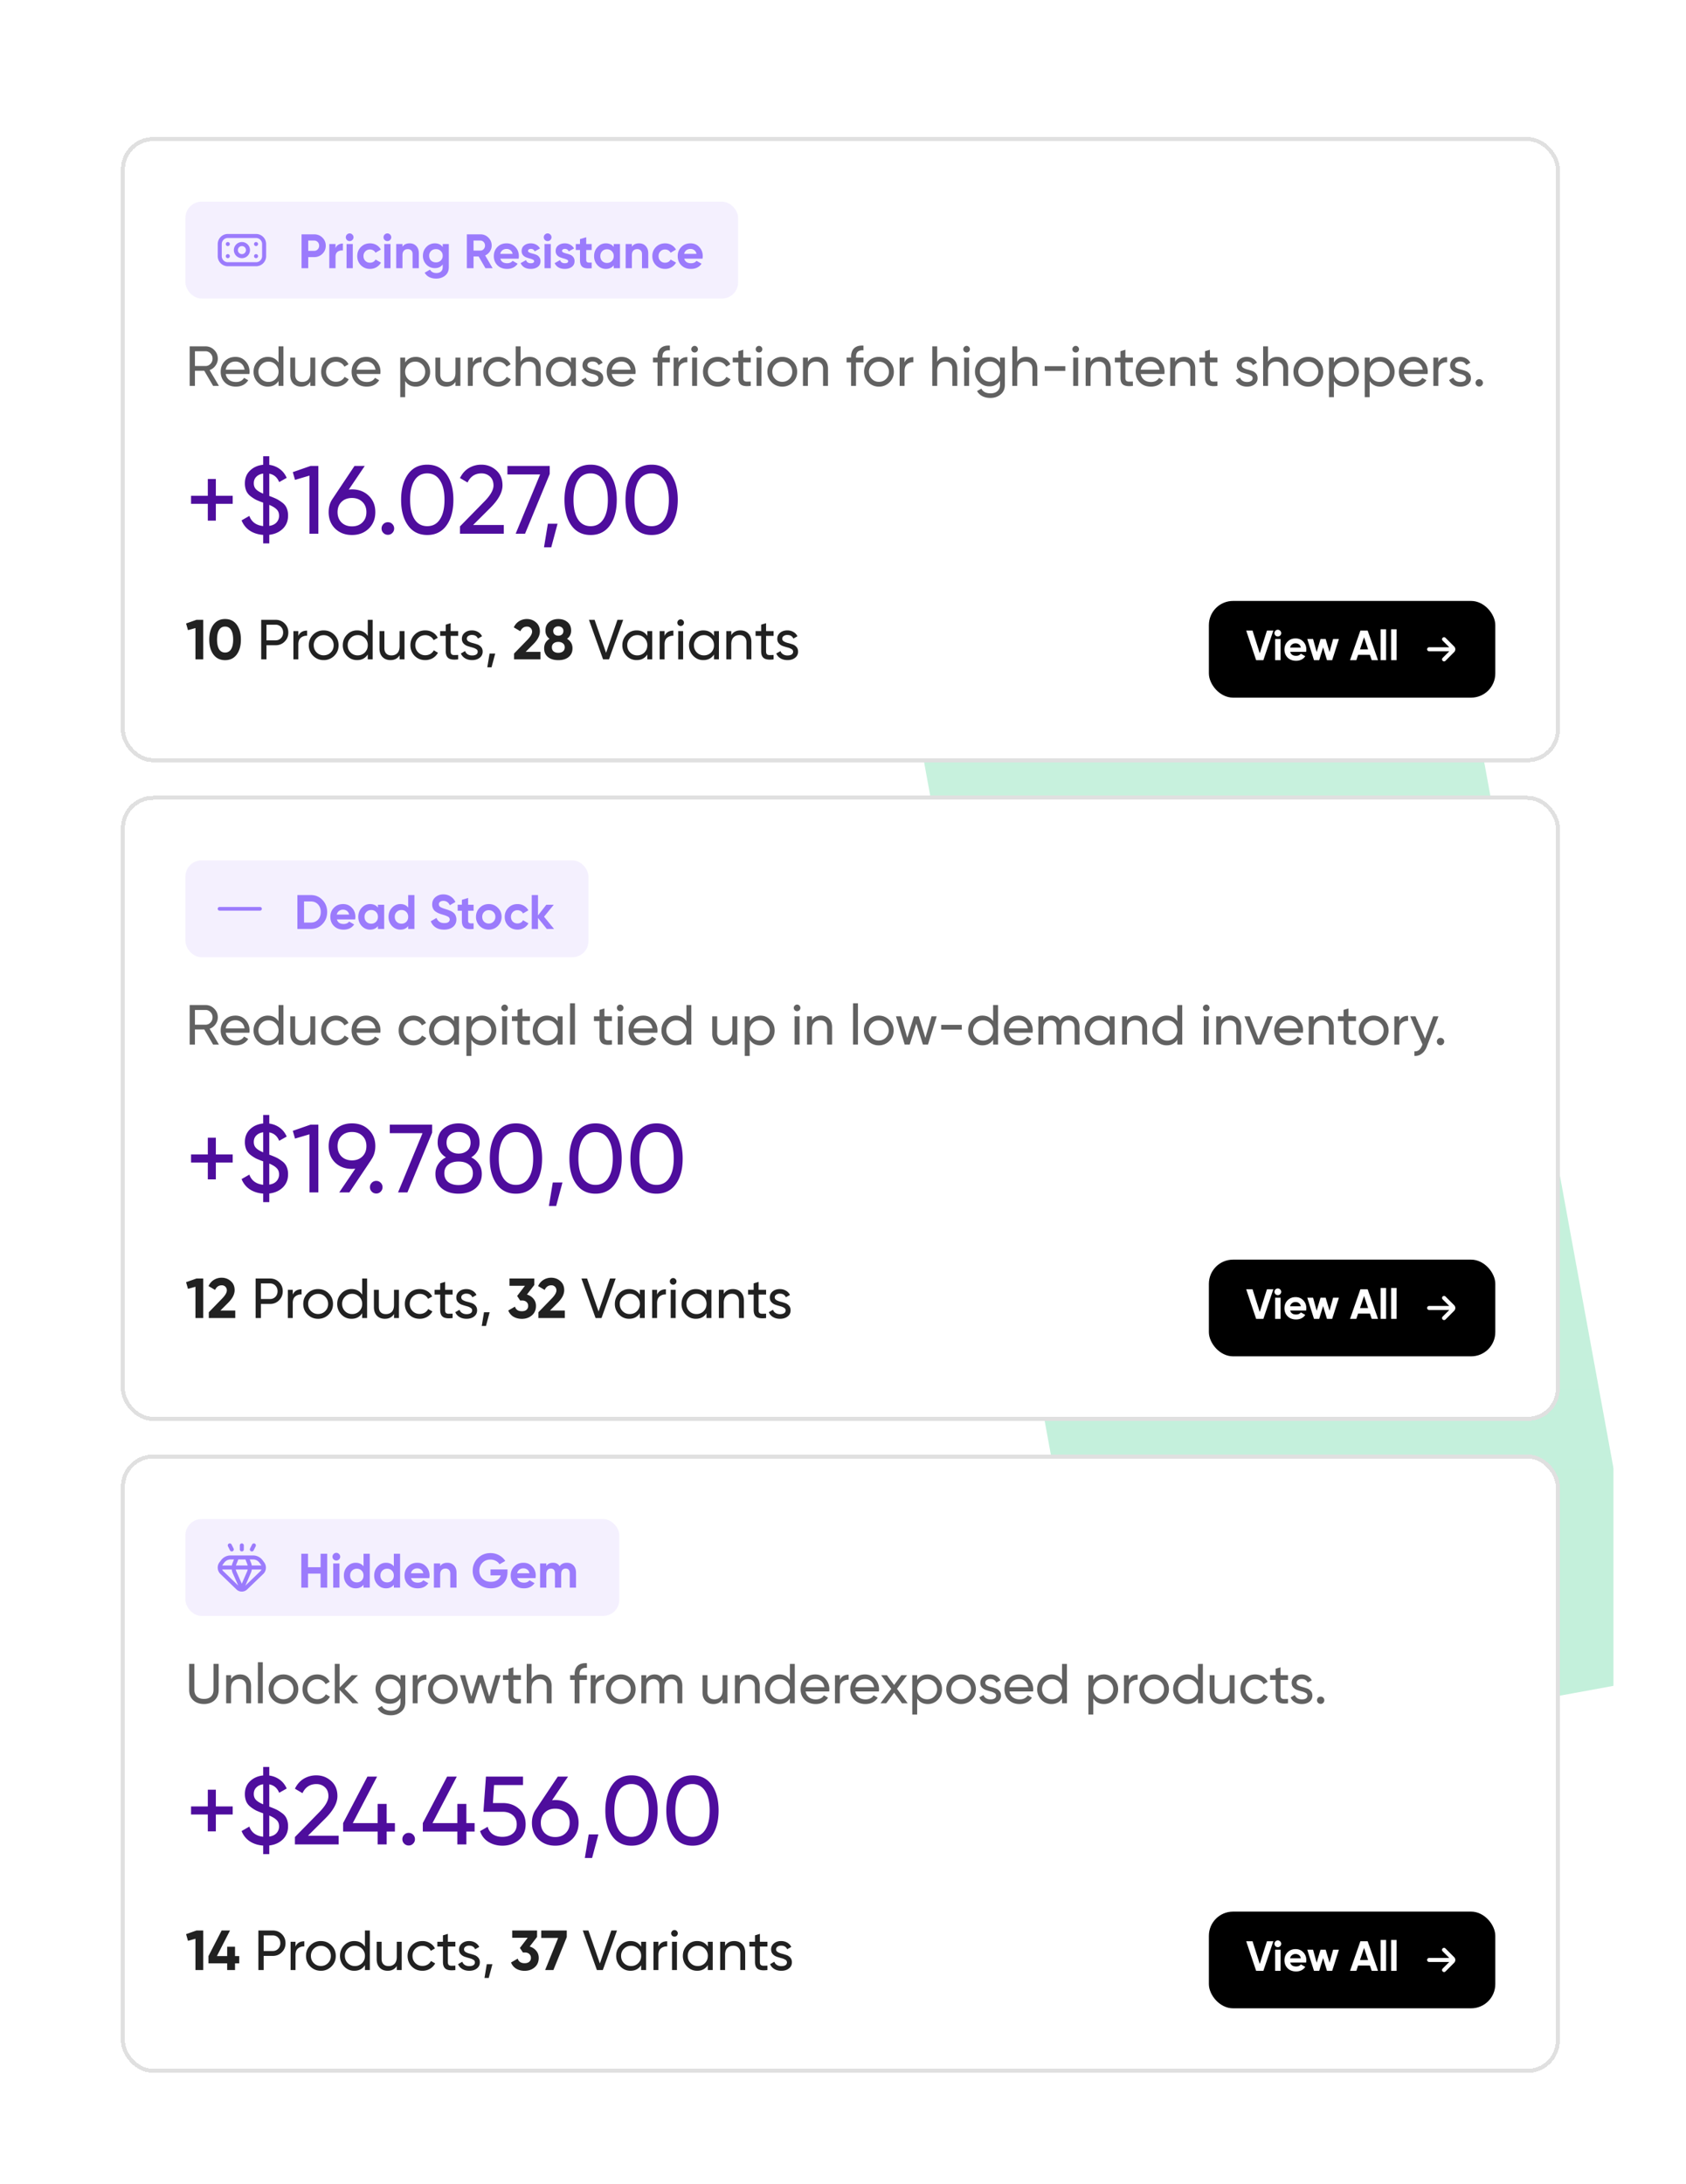 <svg xmlns="http://www.w3.org/2000/svg" width="251" height="325" fill="none"><g filter="url(#a)"><g clip-path="url(#b)"><rect width="230.217" height="304.057" x="10" y="6" fill="#fff" rx="8"/><g filter="url(#c)"><path fill="#6CDAA7" fill-opacity=".6" d="M245.942 245.816 205.684 26 125 40.777l40.258 219.816z"/></g><rect width="230.217" height="304.057" x="10" y="6" fill="url(#d)" fill-opacity=".5" rx="8"/><g filter="url(#e)"><rect width="214.217" height="93.019" x="18" y="14" fill="#fff" rx="4.804" shape-rendering="crispEdges"/><rect width="213.617" height="92.418" x="18.3" y="14.3" stroke="#E0E0E0" stroke-width=".601" rx="4.504" shape-rendering="crispEdges"/><rect width="82.275" height="14.413" x="27.608" y="23.609" fill="#EBE3FE" fill-opacity=".5" rx="2.402"/><g clip-path="url(#f)"><path fill="#9B7BFC" d="M38.118 33.217h-4.204a1.503 1.503 0 0 1-1.5-1.5v-1.803a1.503 1.503 0 0 1 1.5-1.5h4.204a1.503 1.503 0 0 1 1.502 1.5v1.802a1.503 1.503 0 0 1-1.502 1.501Zm-4.204-4.203a.9.9 0 0 0-.9.9v1.802a.9.9 0 0 0 .9.9h4.204a.9.9 0 0 0 .901-.9v-1.802a.9.9 0 0 0-.9-.9h-4.205Zm2.102 3.002a1.2 1.2 0 1 1 0-2.401 1.2 1.2 0 0 1 0 2.401Zm0-1.801a.6.6 0 1 0 0 1.2.6.6 0 0 0 0-1.2Zm-2.102-.6a.3.3 0 1 0 0 .6.3.3 0 0 0 0-.6Zm3.904.3a.3.3 0 1 0 .601 0 .3.3 0 0 0-.601 0Zm-3.904 1.5a.3.3 0 1 0 0 .602.3.3 0 0 0 0-.601Zm3.904.301a.3.3 0 1 0 .6 0 .3.3 0 0 0-.6 0Z"/></g><path fill="#9B7BFC" d="M46.773 28.468c.485 0 .894.163 1.225.49.332.326.498.728.498 1.203 0 .476-.166.877-.498 1.204a1.68 1.68 0 0 1-1.225.49h-.886v1.657h-.995v-5.044h1.881Zm0 2.457a.701.701 0 0 0 .526-.216.772.772 0 0 0 .21-.548.756.756 0 0 0-.21-.548.7.7 0 0 0-.526-.216h-.886v1.528h.886Zm3.179-.396a.975.975 0 0 1 .425-.52 1.34 1.34 0 0 1 .67-.172v1.038a1.107 1.107 0 0 0-.764.173c-.22.149-.331.396-.331.742v1.722h-.93V29.91h.93v.62Zm2.1-1.052a.565.565 0 0 1-.569-.57.56.56 0 0 1 .166-.403.553.553 0 0 1 .403-.173c.159 0 .293.057.404.173a.553.553 0 0 1 0 .807.55.55 0 0 1-.404.166Zm-.46 4.035V29.91h.929v3.603h-.93Zm3.495.101c-.543 0-.997-.182-1.362-.548-.36-.365-.54-.816-.54-1.354 0-.538.18-.99.54-1.355.365-.365.819-.548 1.362-.548.35 0 .67.084.958.252.288.168.507.394.656.678l-.8.468a.81.81 0 0 0-.331-.353.934.934 0 0 0-.49-.13.925.925 0 0 0-.692.281.956.956 0 0 0-.274.707.97.97 0 0 0 .274.706.938.938 0 0 0 .692.274.988.988 0 0 0 .497-.123.81.81 0 0 0 .331-.353l.807.461a1.832 1.832 0 0 1-1.628.937Zm2.581-4.136a.565.565 0 0 1-.569-.57.56.56 0 0 1 .166-.403.553.553 0 0 1 .403-.173c.159 0 .293.057.404.173a.553.553 0 0 1 0 .807.55.55 0 0 1-.404.166Zm-.46 4.035V29.91h.929v3.603h-.93Zm3.783-3.704c.394 0 .718.132.973.396.26.265.389.63.389 1.096v2.212h-.93v-2.097c0-.24-.065-.423-.194-.548a.701.701 0 0 0-.52-.194c-.24 0-.431.074-.576.223-.144.15-.216.373-.216.67v1.946h-.93V29.91h.93v.404c.226-.337.584-.505 1.074-.505Zm4.916.1h.908v3.431c0 .558-.185.983-.555 1.276-.365.293-.807.44-1.326.44-.39 0-.733-.075-1.03-.224a1.565 1.565 0 0 1-.678-.656l.793-.454c.182.337.497.505.944.505.293 0 .524-.077.692-.231.168-.154.252-.372.252-.656v-.389c-.274.365-.658.548-1.153.548a1.72 1.72 0 0 1-1.283-.533 1.838 1.838 0 0 1-.511-1.312c0-.51.172-.944.518-1.304a1.7 1.7 0 0 1 1.276-.54c.495 0 .88.182 1.153.547v-.447Zm-1.737 2.458c.192.183.435.274.728.274a.99.99 0 0 0 .72-.274.954.954 0 0 0 .289-.713.922.922 0 0 0-.288-.7.976.976 0 0 0-.721-.28 1 1 0 0 0-.728.28.934.934 0 0 0-.28.7c0 .288.093.526.28.713Zm8.1 1.146-1.016-1.751h-.757v1.751h-.994v-5.044h2.018c.466 0 .862.163 1.189.49.326.326.49.72.49 1.182 0 .312-.09.602-.267.872a1.678 1.678 0 0 1-.706.598l1.117 1.902H72.27Zm-1.773-4.115v1.492h1.024a.638.638 0 0 0 .483-.216.769.769 0 0 0 .201-.533.743.743 0 0 0-.201-.527.638.638 0 0 0-.483-.216h-1.024Zm3.992 2.696c.125.451.463.677 1.016.677.355 0 .624-.12.807-.36l.75.432c-.356.514-.88.771-1.572.771-.595 0-1.073-.18-1.434-.54-.36-.36-.54-.815-.54-1.362 0-.543.178-.995.533-1.355.356-.365.812-.548 1.37-.548.528 0 .963.183 1.304.548.346.365.519.816.519 1.355 0 .12-.012.247-.036.382h-2.717Zm-.015-.721h1.838c-.053-.245-.163-.428-.331-.548a.924.924 0 0 0-.563-.18.966.966 0 0 0-.62.195.897.897 0 0 0-.324.533Zm4.133-.44c0 .096.063.176.188.238.13.058.286.11.468.159.183.043.365.1.548.173.182.067.336.182.461.346a.95.95 0 0 1 .195.612c0 .37-.14.656-.418.858-.274.197-.618.295-1.03.295-.74 0-1.245-.286-1.514-.858l.807-.454c.106.313.341.469.706.469.332 0 .498-.103.498-.31 0-.096-.065-.173-.195-.23a2.414 2.414 0 0 0-.461-.166 4.844 4.844 0 0 1-.548-.18 1.163 1.163 0 0 1-.468-.34.925.925 0 0 1-.188-.59c0-.356.13-.634.39-.836.264-.207.59-.31.98-.31.293 0 .56.067.8.202.24.13.43.317.569.562l-.793.432a.593.593 0 0 0-.577-.367.545.545 0 0 0-.302.08.249.249 0 0 0-.115.215Zm2.919-1.455a.565.565 0 0 1-.57-.57c0-.154.056-.288.166-.403a.553.553 0 0 1 .404-.173c.158 0 .293.057.403.173a.553.553 0 0 1 0 .807.55.55 0 0 1-.403.166Zm-.461 4.035V29.91h.93v3.603h-.93Zm2.61-2.58c0 .096.062.176.187.238.13.058.286.11.468.159.183.043.365.1.548.173.183.067.336.182.461.346a.95.95 0 0 1 .195.612c0 .37-.14.656-.418.858-.274.197-.617.295-1.03.295-.74 0-1.245-.286-1.514-.858l.807-.454c.106.313.341.469.706.469.332 0 .498-.103.498-.31 0-.096-.065-.173-.195-.23a2.416 2.416 0 0 0-.461-.166 4.838 4.838 0 0 1-.548-.18 1.163 1.163 0 0 1-.468-.34.925.925 0 0 1-.188-.59c0-.356.13-.634.39-.836.264-.207.59-.31.98-.31.293 0 .56.067.8.202.24.13.43.317.569.562l-.793.432a.593.593 0 0 0-.576-.367.546.546 0 0 0-.303.08.25.25 0 0 0-.116.215Zm4.412-.13h-.814v1.5c0 .124.031.216.094.273a.446.446 0 0 0 .273.101c.12.005.27.003.447-.007v.843c-.639.072-1.09.012-1.355-.18-.26-.192-.389-.536-.389-1.03v-1.5h-.627v-.893h.627v-.728l.93-.281v1.009h.814v.894Zm3.281-.893h.93v3.603h-.93v-.425c-.278.35-.67.526-1.174.526-.48 0-.894-.182-1.24-.548-.34-.37-.511-.821-.511-1.354 0-.534.17-.983.511-1.348.346-.37.76-.555 1.24-.555.504 0 .896.175 1.174.526v-.425Zm-1.715 2.537a.966.966 0 0 0 .714.28.967.967 0 0 0 .713-.28.996.996 0 0 0 .288-.735.972.972 0 0 0-.288-.728.954.954 0 0 0-.713-.288.954.954 0 0 0-.714.288c-.187.187-.28.43-.28.728 0 .297.093.543.28.735Zm5.492-2.638c.394 0 .718.132.972.396.26.265.39.63.39 1.096v2.212h-.93v-2.097c0-.24-.065-.423-.195-.548a.701.701 0 0 0-.519-.194c-.24 0-.432.074-.576.223-.144.15-.216.373-.216.67v1.946h-.93V29.91h.93v.404c.226-.337.584-.505 1.074-.505Zm3.87 3.805c-.542 0-.996-.182-1.362-.548-.36-.365-.54-.816-.54-1.354 0-.538.18-.99.54-1.355.366-.365.82-.548 1.362-.548.351 0 .67.084.959.252.288.168.507.394.656.678l-.8.468a.81.81 0 0 0-.332-.353.934.934 0 0 0-.49-.13.925.925 0 0 0-.691.281.956.956 0 0 0-.274.707c0 .283.09.518.273.706a.938.938 0 0 0 .692.274.989.989 0 0 0 .498-.123.81.81 0 0 0 .331-.353l.807.461a1.83 1.83 0 0 1-1.629.937Zm2.85-1.52c.125.451.464.677 1.016.677.356 0 .625-.12.807-.36l.75.432c-.356.514-.879.771-1.571.771-.596 0-1.074-.18-1.434-.54-.361-.36-.541-.815-.541-1.362 0-.543.178-.995.534-1.355.355-.365.811-.548 1.369-.548.528 0 .963.183 1.304.548.346.365.519.816.519 1.355 0 .12-.012.247-.036.382h-2.717Zm-.014-.721h1.837c-.052-.245-.163-.428-.331-.548a.924.924 0 0 0-.562-.18.965.965 0 0 0-.62.195.898.898 0 0 0-.324.533Z"/><path fill="#616161" d="m31.728 51.022-1.32-2.253h-1.387v2.253h-.782v-5.886h2.354c.505 0 .936.18 1.295.538.359.354.538.782.538 1.287 0 .381-.115.729-.345 1.042a1.8 1.8 0 0 1-.874.665l1.387 2.354h-.866Zm-2.707-5.154v2.194h1.572a.98.98 0 0 0 .74-.32c.207-.218.311-.478.311-.781 0-.303-.104-.56-.311-.774a.98.98 0 0 0-.74-.32h-1.572Zm4.581 3.388c.073.376.244.667.513.874.275.208.611.312 1.01.312.554 0 .958-.205 1.21-.614l.622.353c-.409.633-1.026.95-1.85.95-.666 0-1.21-.207-1.63-.622-.415-.42-.623-.95-.623-1.59 0-.633.205-1.16.614-1.58.41-.42.939-.63 1.589-.63.617 0 1.118.218 1.505.655.392.432.589.953.589 1.564 0 .107-.009.216-.026.328h-3.523Zm1.455-1.858c-.392 0-.717.112-.975.336a1.423 1.423 0 0 0-.48.883h2.809c-.062-.398-.219-.7-.471-.908a1.348 1.348 0 0 0-.883-.311Zm6.407-2.262h.731v5.886h-.731v-.723c-.364.555-.894.832-1.59.832a2.02 2.02 0 0 1-1.504-.639 2.185 2.185 0 0 1-.622-1.572c0-.617.207-1.138.622-1.564a2.01 2.01 0 0 1 1.505-.647c.695 0 1.224.277 1.589.832v-2.405Zm-1.497 5.289a1.45 1.45 0 0 0 1.068-.429c.286-.291.429-.65.429-1.076a1.45 1.45 0 0 0-.429-1.068 1.435 1.435 0 0 0-1.068-.437c-.42 0-.773.146-1.059.437a1.449 1.449 0 0 0-.429 1.068c0 .426.143.785.429 1.076a1.44 1.44 0 0 0 1.06.429Zm6.237-3.607h.732v4.204h-.732v-.606c-.297.477-.75.715-1.362.715-.493 0-.888-.154-1.185-.462-.297-.314-.446-.737-.446-1.27v-2.581h.732v2.539c0 .342.092.608.277.799.185.185.44.277.765.277.364 0 .659-.112.883-.336.224-.23.336-.58.336-1.051v-2.228Zm3.821 4.313c-.633 0-1.16-.21-1.58-.63-.421-.426-.631-.953-.631-1.581s.21-1.152.63-1.572c.42-.426.948-.64 1.581-.64.415 0 .788.102 1.118.303.331.197.578.463.74.799l-.614.353a1.239 1.239 0 0 0-.496-.538 1.398 1.398 0 0 0-.748-.202c-.42 0-.773.143-1.06.43-.28.285-.42.64-.42 1.067a1.454 1.454 0 0 0 1.48 1.488c.28 0 .532-.065.757-.193.224-.135.395-.314.513-.539l.622.362c-.18.33-.437.597-.774.799a2.18 2.18 0 0 1-1.118.294Zm3.07-1.875c.072.376.243.667.512.874.275.208.611.312 1.01.312.554 0 .958-.205 1.21-.614l.622.353c-.41.633-1.026.95-1.85.95-.667 0-1.21-.207-1.63-.622-.416-.42-.623-.95-.623-1.59 0-.633.205-1.16.614-1.58.409-.42.939-.63 1.589-.63.616 0 1.118.218 1.505.655.392.432.588.953.588 1.564 0 .107-.008.216-.025.328h-3.523Zm1.454-1.858c-.392 0-.718.112-.975.336a1.423 1.423 0 0 0-.48.883h2.809c-.062-.398-.22-.7-.471-.908a1.348 1.348 0 0 0-.883-.311Zm7.357-.69c.588 0 1.09.216 1.505.648.414.426.622.947.622 1.564a2.19 2.19 0 0 1-.622 1.572 2.023 2.023 0 0 1-1.505.639c-.695 0-1.225-.277-1.59-.832v2.404h-.73v-5.885h.73v.723c.365-.555.895-.832 1.59-.832Zm-.093 3.717c.42 0 .774-.143 1.06-.429a1.48 1.48 0 0 0 .428-1.076 1.45 1.45 0 0 0-.428-1.068 1.425 1.425 0 0 0-1.06-.437c-.426 0-.782.146-1.068.437a1.45 1.45 0 0 0-.428 1.068c0 .426.142.785.428 1.076a1.45 1.45 0 0 0 1.068.429Zm5.993-3.607h.732v4.204h-.732v-.606c-.297.477-.75.715-1.362.715-.493 0-.888-.154-1.185-.462-.297-.314-.446-.737-.446-1.27v-2.581h.731v2.539c0 .342.093.608.278.799.185.185.44.277.765.277.364 0 .659-.112.883-.336.224-.23.336-.58.336-1.051v-2.228Zm2.577.706c.24-.521.678-.782 1.311-.782v.765a1.325 1.325 0 0 0-.925.286c-.257.208-.386.541-.386 1v2.229h-.732v-4.204h.732v.706Zm3.773 3.607c-.634 0-1.16-.21-1.58-.63-.421-.426-.631-.953-.631-1.581s.21-1.152.63-1.572c.42-.426.947-.64 1.58-.64.416 0 .788.102 1.12.303.33.197.576.463.739.799l-.614.353a1.239 1.239 0 0 0-.496-.538 1.398 1.398 0 0 0-.748-.202c-.42 0-.774.143-1.06.43-.28.285-.42.64-.42 1.067 0 .42.14.773.42 1.06a1.44 1.44 0 0 0 1.06.428c.28 0 .532-.065.757-.193.224-.135.395-.314.512-.539l.623.362c-.18.33-.438.597-.774.799a2.18 2.18 0 0 1-1.118.294Zm4.707-4.422c.493 0 .889.157 1.186.47.297.309.445.73.445 1.262v2.58h-.731v-2.538c0-.342-.093-.606-.278-.79-.184-.191-.44-.286-.765-.286-.364 0-.658.114-.882.344-.225.224-.337.572-.337 1.043v2.228h-.731v-5.886h.731v2.287c.297-.476.751-.714 1.362-.714Zm6.133.109h.732v4.204h-.732v-.723c-.364.555-.894.832-1.589.832-.588 0-1.09-.213-1.505-.639a2.185 2.185 0 0 1-.622-1.572c0-.617.207-1.138.622-1.564a2.01 2.01 0 0 1 1.505-.647c.695 0 1.225.277 1.59.832v-.723ZM83.5 50.425a1.45 1.45 0 0 0 1.067-.429c.286-.291.43-.65.43-1.076a1.45 1.45 0 0 0-.43-1.068 1.435 1.435 0 0 0-1.067-.437c-.42 0-.774.146-1.06.437a1.45 1.45 0 0 0-.428 1.068c0 .426.142.785.428 1.076a1.44 1.44 0 0 0 1.06.429Zm3.958-2.472c0 .162.082.294.244.395.163.095.359.174.589.236.23.056.46.123.69.201.229.073.425.202.588.387.162.18.243.412.243.698a1.1 1.1 0 0 1-.445.916c-.292.23-.667.345-1.127.345-.409 0-.76-.09-1.05-.269a1.504 1.504 0 0 1-.623-.715l.63-.361a.886.886 0 0 0 .379.479c.185.118.406.177.664.177.241 0 .44-.045.597-.135a.476.476 0 0 0 .236-.437c0-.163-.082-.292-.244-.387-.163-.1-.359-.18-.589-.235a11.33 11.33 0 0 1-.69-.21 1.387 1.387 0 0 1-.588-.387.993.993 0 0 1-.244-.69c0-.364.14-.664.42-.9.287-.235.643-.352 1.069-.352.342 0 .644.078.908.235.269.151.47.364.605.639l-.614.345c-.151-.359-.451-.538-.9-.538a.907.907 0 0 0-.53.151.463.463 0 0 0-.218.412Zm3.618 1.303c.073.376.244.667.513.874.275.208.611.312 1.01.312.554 0 .958-.205 1.21-.614l.622.353c-.41.633-1.026.95-1.85.95-.667 0-1.21-.207-1.63-.622-.415-.42-.623-.95-.623-1.59 0-.633.205-1.16.614-1.58.409-.42.939-.63 1.589-.63.616 0 1.118.218 1.505.655.392.432.588.953.588 1.564 0 .107-.008.216-.025.328h-3.523Zm1.455-1.858c-.393 0-.718.112-.975.336a1.423 1.423 0 0 0-.48.883h2.809c-.062-.398-.22-.7-.471-.908a1.348 1.348 0 0 0-.883-.311Zm7.197-1.665c-.74-.061-1.11.258-1.11.959v.126h1.11v.706h-1.11v3.498h-.731v-3.498h-.673v-.706h.673v-.126c0-.566.157-.995.47-1.287.32-.291.777-.417 1.37-.378v.706Zm1.288 1.791c.241-.521.678-.782 1.312-.782v.765a1.326 1.326 0 0 0-.925.286c-.258.208-.387.541-.387 1v2.229h-.731v-4.204h.731v.706Zm2.398-1.471a.481.481 0 0 1-.354-.143.471.471 0 0 1-.143-.345c0-.134.048-.25.143-.344a.468.468 0 0 1 .354-.152c.134 0 .249.05.344.151.096.096.143.21.143.345 0 .135-.047.25-.143.345a.468.468 0 0 1-.344.143Zm-.37 4.969v-4.204h.731v4.204h-.731Zm3.823.109c-.634 0-1.161-.21-1.581-.63-.42-.426-.63-.953-.63-1.581s.21-1.152.63-1.572c.42-.426.947-.64 1.581-.64.415 0 .787.102 1.118.303.331.197.577.463.74.799l-.614.353a1.237 1.237 0 0 0-.496-.538 1.399 1.399 0 0 0-.748-.202 1.44 1.44 0 0 0-1.06.43c-.28.285-.42.64-.42 1.067 0 .42.14.773.42 1.06a1.44 1.44 0 0 0 1.06.428c.28 0 .532-.065.756-.193.225-.135.396-.314.513-.539l.622.362c-.179.33-.437.597-.773.799a2.178 2.178 0 0 1-1.118.294Zm4.901-3.607h-1.119v2.279c0 .207.04.355.118.445.084.084.21.13.378.135.169 0 .376-.006.623-.017v.656c-.639.084-1.107.033-1.405-.152-.297-.19-.445-.546-.445-1.067v-2.279h-.833v-.706h.833v-.959l.731-.218v1.177h1.119v.706Zm1.235-1.471a.48.48 0 0 1-.353-.143.471.471 0 0 1-.143-.345c0-.134.048-.25.143-.344a.467.467 0 0 1 .353-.152c.135 0 .25.05.345.151.095.096.143.21.143.345a.47.47 0 0 1-.143.345.47.47 0 0 1-.345.143Zm-.369 4.969v-4.204h.731v4.204h-.731Zm5.395-.53a2.156 2.156 0 0 1-1.572.639 2.157 2.157 0 0 1-1.573-.639c-.426-.426-.639-.95-.639-1.572 0-.622.213-1.146.639-1.572a2.157 2.157 0 0 1 1.573-.64c.616 0 1.14.214 1.572.64.431.426.647.95.647 1.572 0 .622-.216 1.146-.647 1.572Zm-1.572-.076c.42 0 .773-.142 1.059-.428a1.45 1.45 0 0 0 .429-1.068 1.45 1.45 0 0 0-.429-1.068 1.439 1.439 0 0 0-1.059-.429c-.415 0-.765.143-1.051.43a1.449 1.449 0 0 0-.429 1.067c0 .426.143.782.429 1.068.286.285.636.428 1.051.428Zm5.175-3.707c.493 0 .888.157 1.186.47.297.309.445.73.445 1.262v2.58h-.731v-2.538c0-.342-.093-.606-.278-.79-.185-.191-.44-.286-.765-.286-.364 0-.658.114-.883.344-.224.224-.336.572-.336 1.043v2.228h-.731v-4.204h.731v.605c.297-.476.751-.714 1.362-.714Zm6.915-.976c-.74-.061-1.11.258-1.11.959v.126h1.11v.706h-1.11v3.498h-.731v-3.498h-.673v-.706h.673v-.126c0-.566.157-.995.47-1.287.32-.291.777-.417 1.371-.378v.706Zm3.875 4.759a2.156 2.156 0 0 1-1.572.639 2.153 2.153 0 0 1-1.572-.639c-.426-.426-.639-.95-.639-1.572 0-.622.213-1.146.639-1.572a2.153 2.153 0 0 1 1.572-.64c.616 0 1.14.214 1.572.64.432.426.647.95.647 1.572a2.12 2.12 0 0 1-.647 1.572Zm-1.572-.076c.42 0 .773-.142 1.059-.428a1.45 1.45 0 0 0 .429-1.068 1.45 1.45 0 0 0-.429-1.068 1.439 1.439 0 0 0-1.059-.429c-.415 0-.765.143-1.051.43a1.449 1.449 0 0 0-.429 1.067c0 .426.143.782.429 1.068.286.285.636.428 1.051.428Zm3.813-2.892c.241-.521.678-.782 1.312-.782v.765a1.326 1.326 0 0 0-.925.286c-.258.208-.387.541-.387 1v2.229h-.731v-4.204h.731v.706Zm6.223-.815c.493 0 .888.157 1.185.47.297.309.446.73.446 1.262v2.58h-.732v-2.538c0-.342-.092-.606-.277-.79-.185-.191-.44-.286-.765-.286-.364 0-.659.114-.883.344-.224.224-.336.572-.336 1.043v2.228h-.732v-5.886h.732v2.287c.297-.476.751-.714 1.362-.714Zm3.022-.656a.48.48 0 0 1-.353-.143.471.471 0 0 1-.143-.345c0-.134.048-.25.143-.344a.466.466 0 0 1 .353-.152.46.46 0 0 1 .345.151c.095.096.143.21.143.345a.47.47 0 0 1-.143.345.472.472 0 0 1-.345.143Zm-.37 4.969v-4.204h.731v4.204h-.731Zm5.337-4.204h.723v4.027c0 .622-.211 1.104-.631 1.446-.42.348-.925.522-1.513.522-.471 0-.878-.09-1.219-.27a1.744 1.744 0 0 1-.774-.756l.639-.362c.23.471.687.707 1.37.707.438 0 .78-.115 1.026-.345.252-.23.379-.544.379-.942v-.597c-.37.56-.897.841-1.581.841-.6 0-1.107-.213-1.522-.639a2.145 2.145 0 0 1-.622-1.555c0-.611.207-1.127.622-1.547a2.043 2.043 0 0 1 1.522-.64c.689 0 1.216.278 1.581.833v-.723Zm-2.565 3.144a1.45 1.45 0 0 0 1.068.43 1.45 1.45 0 0 0 1.068-.43c.286-.286.429-.641.429-1.067 0-.42-.143-.774-.429-1.06a1.45 1.45 0 0 0-1.068-.428 1.45 1.45 0 0 0-1.068.428 1.439 1.439 0 0 0-.429 1.06c0 .426.143.781.429 1.067Zm6.489-3.253c.494 0 .889.157 1.186.47.297.309.445.73.445 1.262v2.58h-.731v-2.538c0-.342-.093-.606-.277-.79-.185-.191-.44-.286-.766-.286-.364 0-.658.114-.882.344-.225.224-.337.572-.337 1.043v2.228h-.731v-5.886h.731v2.287c.297-.476.751-.714 1.362-.714Zm2.728 2.085v-.706h3.069v.706h-3.069Zm4.621-2.741a.48.48 0 0 1-.353-.143.471.471 0 0 1-.143-.345c0-.134.048-.25.143-.344a.467.467 0 0 1 .353-.152c.135 0 .25.05.345.151.095.096.143.21.143.345a.47.47 0 0 1-.143.345.47.47 0 0 1-.345.143Zm-.369 4.969v-4.204h.731v4.204h-.731Zm3.94-4.313c.494 0 .889.157 1.186.47.297.309.445.73.445 1.262v2.58h-.731v-2.538c0-.342-.092-.606-.277-.79-.185-.191-.44-.286-.766-.286-.364 0-.658.114-.882.344-.225.224-.337.572-.337 1.043v2.228h-.731v-4.204h.731v.605c.297-.476.751-.714 1.362-.714Zm4.939.815h-1.118v2.279c0 .207.039.355.118.445.084.084.21.13.378.135.168 0 .376-.006.622-.017v.656c-.639.084-1.107.033-1.404-.152-.297-.19-.445-.546-.445-1.067v-2.279h-.833v-.706h.833v-.959l.731-.218v1.177h1.118v.706Zm1.166 1.732c.073.376.244.667.513.874.274.208.611.312 1.009.312.555 0 .958-.205 1.21-.614l.622.353c-.409.633-1.025.95-1.849.95-.667 0-1.211-.207-1.631-.622-.415-.42-.622-.95-.622-1.59 0-.633.204-1.16.613-1.58.409-.42.939-.63 1.589-.63.617 0 1.119.218 1.505.655.393.432.589.953.589 1.564 0 .107-.009.216-.025.328h-3.523Zm1.454-1.858c-.392 0-.717.112-.975.336a1.415 1.415 0 0 0-.479.883h2.808c-.062-.398-.219-.7-.471-.908a1.347 1.347 0 0 0-.883-.311Zm5.028-.69c.493 0 .889.158 1.186.471.297.309.445.73.445 1.262v2.58h-.731v-2.538c0-.342-.093-.606-.278-.79-.185-.191-.44-.286-.765-.286-.364 0-.658.114-.883.344-.224.224-.336.572-.336 1.043v2.228h-.731v-4.204h.731v.605c.297-.476.751-.714 1.362-.714Zm4.939.816h-1.118v2.279c0 .207.039.355.118.445.084.084.21.13.378.135.168 0 .376-.006.622-.017v.656c-.639.084-1.107.033-1.404-.152-.297-.19-.445-.546-.445-1.067v-2.279h-.833v-.706h.833v-.959l.731-.218v1.177h1.118v.706Zm3.623.429c0 .162.082.294.244.395.163.095.359.174.589.236.229.056.459.123.689.201.23.073.426.202.589.387.162.18.243.412.243.698a1.1 1.1 0 0 1-.445.916c-.292.23-.667.345-1.127.345-.409 0-.759-.09-1.051-.269a1.505 1.505 0 0 1-.622-.715l.631-.361a.885.885 0 0 0 .378.479c.185.118.406.177.664.177.241 0 .44-.045.597-.135a.477.477 0 0 0 .236-.437c0-.163-.082-.292-.244-.387-.163-.1-.359-.18-.589-.235-.23-.062-.459-.132-.689-.21a1.389 1.389 0 0 1-.589-.387.993.993 0 0 1-.244-.69c0-.364.141-.664.421-.9.286-.235.642-.352 1.068-.352.342 0 .644.078.908.235.269.151.47.364.605.639l-.614.345c-.151-.359-.451-.538-.899-.538a.908.908 0 0 0-.53.151.462.462 0 0 0-.219.412Zm5.273-1.244c.493 0 .888.157 1.185.47.297.309.446.73.446 1.262v2.58h-.731v-2.538c0-.342-.093-.606-.278-.79-.185-.191-.44-.286-.765-.286-.364 0-.659.114-.883.344-.224.224-.336.572-.336 1.043v2.228h-.732v-5.886h.732v2.287c.297-.476.751-.714 1.362-.714Zm6.2 3.783a2.154 2.154 0 0 1-1.572.639 2.153 2.153 0 0 1-1.572-.639c-.426-.426-.639-.95-.639-1.572 0-.622.213-1.146.639-1.572a2.153 2.153 0 0 1 1.572-.64c.616 0 1.141.214 1.572.64.432.426.648.95.648 1.572 0 .622-.216 1.146-.648 1.572Zm-1.572-.076c.42 0 .773-.142 1.059-.428a1.45 1.45 0 0 0 .429-1.068 1.45 1.45 0 0 0-.429-1.068 1.439 1.439 0 0 0-1.059-.429c-.415 0-.765.143-1.051.43a1.449 1.449 0 0 0-.429 1.067c0 .426.143.782.429 1.068.286.285.636.428 1.051.428Zm5.402-3.707c.589 0 1.091.215 1.505.647.415.426.622.947.622 1.564 0 .616-.207 1.14-.622 1.572a2.021 2.021 0 0 1-1.505.639c-.695 0-1.224-.277-1.589-.832v2.404h-.731v-5.885h.731v.723c.365-.555.894-.832 1.589-.832Zm-.092 3.716c.42 0 .773-.143 1.059-.429.286-.291.429-.65.429-1.076a1.45 1.45 0 0 0-.429-1.068 1.425 1.425 0 0 0-1.059-.437c-.426 0-.782.146-1.068.437a1.449 1.449 0 0 0-.429 1.068c0 .426.143.785.429 1.076a1.45 1.45 0 0 0 1.068.429Zm5.413-3.716c.588 0 1.09.215 1.505.647.415.426.622.947.622 1.564 0 .616-.207 1.14-.622 1.572a2.025 2.025 0 0 1-1.505.639c-.695 0-1.225-.277-1.589-.832v2.404h-.732v-5.885h.732v.723c.364-.555.894-.832 1.589-.832Zm-.093 3.716a1.44 1.44 0 0 0 1.06-.429c.286-.291.428-.65.428-1.076 0-.426-.142-.782-.428-1.068a1.426 1.426 0 0 0-1.06-.437c-.426 0-.782.146-1.067.437a1.449 1.449 0 0 0-.429 1.068c0 .426.143.785.429 1.076.285.286.641.429 1.067.429Zm3.606-1.169c.072.376.243.667.512.874.275.208.611.312 1.009.312.555 0 .959-.205 1.211-.614l.622.353c-.409.633-1.025.95-1.849.95-.667 0-1.211-.207-1.632-.622-.414-.42-.622-.95-.622-1.59 0-.633.205-1.16.614-1.58.409-.42.939-.63 1.589-.63.617 0 1.118.218 1.505.655.392.432.589.953.589 1.564 0 .107-.009.216-.026.328h-3.522Zm1.454-1.858c-.392 0-.717.112-.975.336a1.415 1.415 0 0 0-.479.883h2.808c-.062-.398-.219-.7-.471-.908a1.349 1.349 0 0 0-.883-.311Zm3.666.126c.241-.521.678-.782 1.311-.782v.765a1.323 1.323 0 0 0-.924.286c-.258.208-.387.541-.387 1v2.229h-.732v-4.204h.732v.706Zm2.502.429c0 .162.081.294.244.395.162.095.358.174.588.236.23.056.46.123.69.201.229.073.426.202.588.387.163.18.244.412.244.698a1.1 1.1 0 0 1-.446.916c-.291.23-.667.345-1.126.345-.41 0-.76-.09-1.051-.269a1.5 1.5 0 0 1-.622-.715l.63-.361a.885.885 0 0 0 .378.479c.185.118.407.177.665.177.241 0 .44-.045.597-.135a.476.476 0 0 0 .235-.437c0-.163-.081-.292-.244-.387-.162-.1-.359-.18-.588-.235a10.73 10.73 0 0 1-.69-.21 1.38 1.38 0 0 1-.588-.387c-.163-.18-.244-.41-.244-.69 0-.364.14-.664.42-.9.286-.235.642-.352 1.068-.352.342 0 .645.078.908.235.269.151.471.364.605.639l-.613.345c-.152-.359-.452-.538-.9-.538a.91.91 0 0 0-.53.151.464.464 0 0 0-.218.412Zm3.592 3.161a.529.529 0 0 1-.387-.16.528.528 0 0 1-.159-.386c0-.152.053-.28.159-.387a.529.529 0 0 1 .387-.16.51.51 0 0 1 .387.16.53.53 0 0 1 .16.387.53.53 0 0 1-.16.387.51.51 0 0 1-.387.16Z"/><path fill="#fff" d="M27.608 61.022h74v17h-74z"/><path fill="#4E0D9D" d="M34.642 67.372v1.196h-2.508v2.508h-1.196v-2.508h-2.494v-1.196h2.494v-2.494h1.196v2.494h2.508Zm8.243 2.954c0 .788-.26 1.437-.778 1.946-.52.51-1.192.812-2.018.908v1.283h-.908v-1.268c-.788-.058-1.46-.274-2.018-.649a3.218 3.218 0 0 1-1.196-1.513l1.153-.663c.327.893 1.014 1.398 2.06 1.513v-3.488a12.604 12.604 0 0 1-1.051-.418 5.625 5.625 0 0 1-.822-.533 2.103 2.103 0 0 1-.648-.807 2.93 2.93 0 0 1-.202-1.124c0-.779.26-1.413.778-1.903.52-.49 1.168-.773 1.946-.85v-1.27h.908v1.283a3.34 3.34 0 0 1 1.542.605c.452.327.803.77 1.052 1.326l-1.124.635c-.279-.702-.769-1.12-1.47-1.254V67.4c.442.163.793.307 1.052.432.26.125.543.303.85.533.308.221.534.495.678.822a2.8 2.8 0 0 1 .216 1.138Zm-5.102-4.813c0 .365.11.662.331.893.221.23.577.447 1.067.649V64.07c-.423.058-.764.216-1.023.476-.25.25-.375.572-.375.966Zm2.306 6.341c.461-.067.817-.235 1.067-.504a1.43 1.43 0 0 0 .389-1.01c0-.393-.12-.705-.36-.936-.231-.24-.596-.466-1.096-.677v3.127Zm6.151-8.921h1.154v10.089h-1.326v-8.648l-2.148.634-.331-1.153 2.651-.922Zm6.161 3.488c1.01 0 1.84.317 2.494.95.653.625.98 1.437.98 2.437 0 .999-.327 1.816-.98 2.45-.654.634-1.485.951-2.494.951-1.018 0-1.854-.317-2.508-.951-.643-.634-.965-1.451-.965-2.45 0-.779.202-1.451.605-2.018l3.243-4.857h1.528l-2.378 3.516c.211-.019.37-.028.475-.028Zm-1.556 4.929c.403.384.922.576 1.556.576s1.149-.192 1.542-.576c.404-.394.606-.908.606-1.542 0-.635-.202-1.144-.605-1.528-.394-.385-.909-.577-1.543-.577-.644 0-1.162.192-1.556.577-.394.384-.591.893-.591 1.528 0 .634.197 1.148.59 1.542Zm6.897 1.83a.903.903 0 0 1-.663-.274.903.903 0 0 1-.274-.663c0-.259.092-.48.274-.663a.903.903 0 0 1 .663-.273c.27 0 .49.09.663.273a.903.903 0 0 1 .274.663c0 .26-.091.48-.274.663a.873.873 0 0 1-.663.274Zm8.733-1.398c-.682.952-1.638 1.427-2.868 1.427s-2.186-.475-2.868-1.427c-.683-.951-1.024-2.22-1.024-3.805s.341-2.854 1.023-3.805c.683-.951 1.639-1.427 2.869-1.427 1.23 0 2.186.476 2.868 1.427.682.951 1.023 2.22 1.023 3.805 0 1.586-.34 2.854-1.023 3.805Zm-4.756-.908c.442.682 1.07 1.023 1.888 1.023.816 0 1.446-.34 1.888-1.023.451-.682.677-1.648.677-2.897 0-1.249-.226-2.215-.677-2.897-.442-.692-1.072-1.038-1.888-1.038-.817 0-1.446.341-1.888 1.024-.442.682-.663 1.652-.663 2.911 0 1.25.22 2.215.663 2.897Zm6.762 2.148v-1.096l3.56-3.632c.951-.951 1.427-1.768 1.427-2.45 0-.567-.173-1.009-.519-1.326-.346-.317-.769-.476-1.268-.476-.952 0-1.643.452-2.076 1.355l-1.124-.663c.317-.653.754-1.148 1.312-1.484a3.604 3.604 0 0 1 1.873-.505c.846 0 1.58.279 2.206.836.624.557.936 1.307.936 2.249 0 1.018-.6 2.128-1.801 3.329l-2.58 2.566h4.569v1.297H68.48Zm7.06-10.09h6.298v1.197l-3.675 8.893h-1.398l3.646-8.821h-4.871v-1.268Zm7.463 8.605-.937 3.503h-1.08l.576-3.503h1.441Zm7.793.245c-.682.952-1.638 1.427-2.868 1.427s-2.186-.475-2.868-1.427c-.683-.951-1.024-2.22-1.024-3.805s.341-2.854 1.023-3.805c.683-.951 1.639-1.427 2.869-1.427 1.23 0 2.186.476 2.868 1.427.682.951 1.023 2.22 1.023 3.805 0 1.586-.34 2.854-1.023 3.805Zm-4.756-.908c.442.682 1.07 1.023 1.888 1.023.816 0 1.446-.34 1.888-1.023.451-.682.677-1.648.677-2.897 0-1.249-.226-2.215-.677-2.897-.442-.692-1.072-1.038-1.888-1.038-.817 0-1.446.341-1.888 1.024-.442.682-.663 1.652-.663 2.911 0 1.25.22 2.215.663 2.897Zm13.834.908c-.682.952-1.638 1.427-2.868 1.427s-2.186-.475-2.868-1.427c-.682-.951-1.023-2.22-1.023-3.805s.34-2.854 1.023-3.805c.682-.951 1.638-1.427 2.868-1.427s2.186.476 2.868 1.427c.683.951 1.024 2.22 1.024 3.805 0 1.586-.341 2.854-1.024 3.805Zm-4.756-.908c.442.682 1.072 1.023 1.888 1.023.817 0 1.446-.34 1.888-1.023.452-.682.678-1.648.678-2.897 0-1.249-.226-2.215-.678-2.897-.442-.692-1.071-1.038-1.888-1.038s-1.446.341-1.888 1.024c-.442.682-.663 1.652-.663 2.911 0 1.25.221 2.215.663 2.897Z"/><path fill="#212121" d="M29.248 85.83h1.009v5.886h-1.16v-4.658l-1.11.311-.286-.992 1.547-.546Zm4.26 6.004c-.734 0-1.311-.278-1.732-.833-.415-.56-.622-1.303-.622-2.228 0-.924.207-1.664.622-2.22.42-.56.998-.84 1.732-.84.74 0 1.317.28 1.732.84.415.556.622 1.296.622 2.22 0 .925-.207 1.668-.622 2.228-.415.555-.992.833-1.732.833Zm-.891-1.623c.202.325.499.488.891.488a.98.98 0 0 0 .891-.496c.208-.331.312-.807.312-1.43 0-.627-.104-1.107-.312-1.437a.98.98 0 0 0-.89-.496.98.98 0 0 0-.892.496c-.202.33-.303.81-.303 1.437 0 .628.101 1.107.303 1.438Zm8.407-4.38c.543 0 .995.182 1.353.546.364.359.547.807.547 1.345 0 .533-.182.981-.547 1.346-.358.364-.81.546-1.353.546H39.67v2.102h-.782v-5.885h2.136Zm0 3.052c.325 0 .594-.11.807-.328.213-.224.32-.502.32-.833 0-.336-.107-.613-.32-.832a1.08 1.08 0 0 0-.807-.328H39.67v2.32h1.354Zm3.389-.664c.24-.522.678-.782 1.311-.782v.765a1.326 1.326 0 0 0-.924.285c-.258.208-.387.541-.387 1.001v2.228h-.732v-4.204h.732v.707Zm5.345 2.967a2.155 2.155 0 0 1-1.572.64c-.617 0-1.14-.214-1.572-.64a2.137 2.137 0 0 1-.64-1.572c0-.622.214-1.146.64-1.572a2.155 2.155 0 0 1 1.572-.639c.616 0 1.14.213 1.572.639.432.426.648.95.648 1.572 0 .622-.216 1.146-.648 1.572Zm-1.572-.075c.42 0 .773-.143 1.06-.43.285-.285.428-.64.428-1.067a1.45 1.45 0 0 0-.429-1.068 1.439 1.439 0 0 0-1.06-.428 1.43 1.43 0 0 0-1.05.428 1.45 1.45 0 0 0-.429 1.068c0 .426.143.782.429 1.068a1.43 1.43 0 0 0 1.05.429Zm6.563-5.28h.731v5.885h-.731v-.723c-.365.555-.895.832-1.59.832a2.02 2.02 0 0 1-1.504-.639 2.185 2.185 0 0 1-.623-1.572c0-.616.208-1.138.623-1.564a2.01 2.01 0 0 1 1.505-.647c.695 0 1.224.277 1.589.832v-2.404Zm-1.497 5.288a1.45 1.45 0 0 0 1.068-.429c.286-.291.429-.65.429-1.076a1.45 1.45 0 0 0-.43-1.068 1.435 1.435 0 0 0-1.067-.437c-.42 0-.774.146-1.06.437a1.45 1.45 0 0 0-.428 1.068c0 .426.143.785.429 1.076a1.44 1.44 0 0 0 1.059.43Zm6.237-3.607h.731v4.204h-.731v-.605c-.297.476-.751.714-1.362.714-.493 0-.889-.154-1.186-.462-.297-.314-.445-.737-.445-1.27v-2.58h.731v2.538c0 .342.093.608.278.8.185.184.44.276.765.276.364 0 .658-.112.883-.336.224-.23.336-.58.336-1.05v-2.229Zm3.82 4.313c-.633 0-1.16-.21-1.58-.63-.42-.426-.63-.953-.63-1.58 0-.629.21-1.153.63-1.573.42-.426.947-.639 1.58-.639.416 0 .788.1 1.119.303.33.196.577.462.74.798l-.614.353a1.24 1.24 0 0 0-.496-.538 1.399 1.399 0 0 0-.748-.201c-.42 0-.774.142-1.06.428-.28.286-.42.642-.42 1.068a1.454 1.454 0 0 0 1.48 1.488c.28 0 .532-.064.756-.193.225-.135.396-.314.513-.538l.622.361a2.081 2.081 0 0 1-.773.8 2.178 2.178 0 0 1-1.118.293Zm4.901-3.606h-1.118v2.278c0 .207.04.356.118.446.084.084.21.129.378.134.169 0 .376-.005.623-.017v.656c-.64.084-1.108.034-1.405-.151-.297-.19-.445-.547-.445-1.068v-2.278h-.833v-.707h.833v-.958l.731-.219v1.177h1.118v.707Zm1.292.428c0 .163.081.295.244.395.162.096.358.174.588.236.23.056.46.123.69.202.23.072.426.201.588.386.163.18.244.412.244.698 0 .381-.149.687-.446.917-.291.23-.667.344-1.126.344-.41 0-.76-.09-1.051-.269a1.504 1.504 0 0 1-.622-.714l.63-.362a.887.887 0 0 0 .379.48c.184.117.406.176.664.176.24 0 .44-.045.597-.135a.477.477 0 0 0 .235-.437c0-.162-.081-.291-.244-.386a2.012 2.012 0 0 0-.588-.236 11.33 11.33 0 0 1-.69-.21 1.386 1.386 0 0 1-.588-.387c-.163-.18-.244-.41-.244-.69 0-.364.14-.663.42-.899.286-.235.642-.353 1.068-.353.342 0 .645.078.908.235.27.152.47.365.605.64l-.613.344c-.152-.359-.452-.538-.9-.538a.907.907 0 0 0-.53.151.463.463 0 0 0-.218.412Zm4.223 2.203-.547 2.043h-.63l.336-2.043h.84Zm2.807.866v-.866l2.01-2.068c.448-.471.672-.863.672-1.177a.734.734 0 0 0-.218-.555.74.74 0 0 0-.547-.21c-.443 0-.77.23-.983.69l-.976-.573c.185-.403.451-.711.799-.924.347-.213.729-.32 1.143-.32.533 0 .99.168 1.37.505.382.33.572.779.572 1.345 0 .61-.322 1.238-.966 1.883l-1.152 1.152h2.211v1.118h-3.935Zm7.881-3.06c.544.325.816.798.816 1.42 0 .544-.19.973-.572 1.287-.376.314-.888.47-1.538.47-.656 0-1.172-.156-1.547-.47-.376-.314-.564-.743-.564-1.286 0-.623.27-1.096.807-1.421-.409-.297-.614-.704-.614-1.22 0-.543.183-.966.547-1.269.37-.303.827-.454 1.37-.454.544 0 .998.151 1.363.454.364.303.546.726.546 1.27 0 .52-.205.927-.614 1.219Zm-.748-1.665a.797.797 0 0 0-.547-.185.797.797 0 0 0-.546.185.637.637 0 0 0-.21.504c0 .213.07.384.21.513.14.124.322.185.546.185a.797.797 0 0 0 .547-.185c.14-.129.21-.3.21-.513a.637.637 0 0 0-.21-.504Zm-1.244 3.54c.179.14.412.21.697.21.286 0 .516-.07.69-.21.18-.146.269-.348.269-.606 0-.252-.09-.448-.27-.588-.173-.146-.403-.219-.689-.219-.285 0-.518.073-.697.219-.174.14-.261.336-.261.588 0 .258.087.46.26.606Zm7.36 1.185-2.103-5.885h.841l1.707 4.91 1.698-4.91h.85l-2.11 5.885h-.884Zm6.587-4.204h.731v4.204h-.731v-.723c-.364.555-.894.832-1.59.832a2.02 2.02 0 0 1-1.504-.639 2.185 2.185 0 0 1-.622-1.572c0-.616.207-1.138.622-1.564a2.01 2.01 0 0 1 1.505-.647c.695 0 1.225.277 1.589.832v-.723ZM94.87 91.12a1.45 1.45 0 0 0 1.068-.429c.286-.291.429-.65.429-1.076a1.45 1.45 0 0 0-.429-1.068 1.435 1.435 0 0 0-1.068-.437c-.42 0-.773.146-1.06.437a1.45 1.45 0 0 0-.428 1.068c0 .426.143.785.429 1.076a1.44 1.44 0 0 0 1.06.43Zm4.068-2.9c.241-.522.678-.782 1.312-.782v.765a1.326 1.326 0 0 0-.925.285c-.258.208-.387.541-.387 1.001v2.228h-.731v-4.204h.731v.707Zm2.397-1.472a.48.48 0 0 1-.353-.143.47.47 0 0 1-.143-.344.47.47 0 0 1 .143-.345.466.466 0 0 1 .353-.152c.135 0 .25.05.345.152a.47.47 0 0 1 .143.344.47.47 0 0 1-.143.345.47.47 0 0 1-.345.143Zm-.37 4.97v-4.205h.732v4.204h-.732Zm5.328-4.205h.732v4.204h-.732v-.723c-.364.555-.894.832-1.589.832-.588 0-1.09-.213-1.505-.639a2.188 2.188 0 0 1-.622-1.572c0-.616.208-1.138.622-1.564a2.012 2.012 0 0 1 1.505-.647c.695 0 1.225.277 1.589.832v-.723Zm-1.496 3.607a1.45 1.45 0 0 0 1.068-.429 1.48 1.48 0 0 0 .428-1.076c0-.426-.143-.782-.428-1.068a1.436 1.436 0 0 0-1.068-.437c-.421 0-.774.146-1.059.437a1.449 1.449 0 0 0-.429 1.068c0 .426.143.785.429 1.076.285.286.638.43 1.059.43Zm5.43-3.716c.493 0 .888.157 1.185.47.297.31.446.73.446 1.262v2.581h-.732v-2.539c0-.342-.092-.605-.277-.79-.185-.19-.44-.286-.765-.286-.365 0-.659.115-.883.344-.224.225-.336.572-.336 1.043v2.228h-.732v-4.204h.732v.606c.297-.477.751-.715 1.362-.715Zm4.939.816h-1.119v2.278c0 .207.04.356.118.446.084.084.21.129.379.134.168 0 .375-.005.622-.017v.656c-.639.084-1.107.034-1.404-.151-.297-.19-.446-.547-.446-1.068V88.22h-.832v-.707h.832v-.958l.731-.219v1.177h1.119v.707Zm1.291.428c0 .163.081.295.244.395.162.096.359.174.588.236.23.056.46.123.69.202.23.072.426.201.588.386.163.18.244.412.244.698a1.1 1.1 0 0 1-.446.917c-.291.23-.667.344-1.126.344-.409 0-.76-.09-1.051-.269a1.5 1.5 0 0 1-.622-.714l.63-.362a.892.892 0 0 0 .379.48c.185.117.406.176.664.176.241 0 .44-.045.597-.135a.476.476 0 0 0 .235-.437c0-.162-.081-.291-.244-.386a2.001 2.001 0 0 0-.588-.236 11.33 11.33 0 0 1-.69-.21 1.386 1.386 0 0 1-.588-.387c-.163-.18-.244-.41-.244-.69 0-.364.14-.663.42-.899.286-.235.642-.353 1.068-.353.342 0 .645.078.908.235.269.152.471.365.606.64l-.614.344c-.151-.359-.451-.538-.9-.538a.905.905 0 0 0-.529.151.462.462 0 0 0-.219.412Z"/><rect width="42.639" height="14.389" x="179.97" y="83.022" fill="#000" rx="3.597"/><path fill="#fff" d="m187.004 91.835-1.479-4.406h.944l1.076 3.387 1.071-3.387h.95l-1.485 4.406h-1.077Zm3.229-3.525a.496.496 0 0 1-.353-.85.485.485 0 0 1 .705 0 .483.483 0 0 1 0 .706.479.479 0 0 1-.352.144Zm-.403 3.525v-3.147h.812v3.147h-.812Zm2.242-1.24c.109.395.405.592.887.592.311 0 .546-.105.705-.315l.655.378c-.311.45-.768.674-1.372.674-.521 0-.938-.158-1.253-.473-.315-.314-.472-.71-.472-1.19 0-.474.155-.868.466-1.183.31-.319.709-.478 1.196-.478.461 0 .841.16 1.139.478.302.32.453.714.453 1.184 0 .105-.01.216-.031.333h-2.373Zm-.013-.63h1.605c-.046-.213-.142-.373-.289-.478a.81.81 0 0 0-.491-.157.844.844 0 0 0-.542.17.785.785 0 0 0-.283.466Zm6.405-1.277h.863l-1.001 3.147h-.774l-.58-1.907-.579 1.907h-.774l-1.001-3.147h.862l.536 1.933.572-1.933h.768l.573 1.939.535-1.94Zm5.745 3.147-.265-.793h-1.756l-.264.793h-.938l1.542-4.406h1.076l1.549 4.406h-.944Zm-1.744-1.605h1.209l-.605-1.8-.604 1.8Zm3.078 1.605V87.24h.812v4.595h-.812Zm1.555 0V87.24h.812v4.595h-.812Zm9.56-1.619a.601.601 0 0 0-.177-.42l-1.286-1.289a.3.3 0 0 0-.512.213.304.304 0 0 0 .089.213l.986.983h-2.997a.299.299 0 0 0-.3.3.3.3 0 0 0 .3.3h2.997l-.986.986a.3.3 0 0 0 .423.426l1.286-1.29a.604.604 0 0 0 .177-.422Z"/></g><g filter="url(#g)"><rect width="214.217" height="93.019" x="18" y="112.019" fill="#fff" rx="4.804" shape-rendering="crispEdges"/><rect width="213.617" height="92.418" x="18.3" y="112.319" stroke="#E0E0E0" stroke-width=".601" rx="4.504" shape-rendering="crispEdges"/><rect width="60" height="14.413" x="27.608" y="121.628" fill="#EBE3FE" fill-opacity=".5" rx="2.402"/><g clip-path="url(#h)"><path fill="#9B7BFC" d="M38.725 128.56h-6.038a.274.274 0 0 0 0 .549h6.038a.275.275 0 0 0 0-.549Z"/></g><path fill="#9B7BFC" d="M46.276 126.79c.691 0 1.268.242 1.73.728.465.485.698 1.083.698 1.794 0 .711-.233 1.309-.699 1.794-.461.486-1.038.728-1.73.728h-2.003v-5.044h2.004Zm0 4.093c.437 0 .792-.144 1.066-.432.274-.293.41-.673.41-1.139 0-.466-.136-.843-.41-1.131-.274-.294-.63-.44-1.066-.44h-1.01v3.142h1.01Zm3.876-.468c.125.451.463.677 1.016.677.355 0 .625-.12.807-.36l.75.432c-.356.514-.88.771-1.571.771-.596 0-1.074-.18-1.435-.54-.36-.361-.54-.815-.54-1.362 0-.543.178-.995.533-1.355.356-.365.812-.548 1.37-.548.528 0 .963.183 1.304.548.346.365.519.817.519 1.355 0 .12-.012.247-.036.382h-2.717Zm-.014-.721h1.837c-.053-.245-.163-.428-.331-.548a.925.925 0 0 0-.563-.18.964.964 0 0 0-.62.195.895.895 0 0 0-.323.533Zm6.126-1.463h.93v3.603h-.93v-.425c-.279.351-.67.526-1.175.526-.48 0-.893-.182-1.24-.548-.34-.37-.51-.821-.51-1.354 0-.534.17-.983.51-1.348.347-.37.76-.555 1.24-.555.505 0 .896.175 1.175.526v-.425Zm-1.715 2.537a.968.968 0 0 0 .713.281.968.968 0 0 0 .714-.281.998.998 0 0 0 .288-.735c0-.298-.096-.541-.288-.728a.955.955 0 0 0-.714-.289.955.955 0 0 0-.713.289c-.188.187-.281.43-.281.728 0 .297.093.542.28.735Zm6.219-3.978h.93v5.044h-.93v-.425c-.274.351-.663.526-1.168.526-.485 0-.9-.182-1.246-.548-.341-.37-.512-.821-.512-1.354 0-.534.17-.983.512-1.348.346-.37.761-.555 1.246-.555.505 0 .894.175 1.168.526v-1.866Zm-1.715 3.978a.993.993 0 0 0 .72.281.968.968 0 0 0 .714-.281c.187-.193.281-.438.281-.735 0-.298-.094-.541-.281-.728a.955.955 0 0 0-.714-.289.98.98 0 0 0-.72.289c-.188.187-.281.43-.281.728 0 .297.093.542.28.735Zm7.062 1.167c-.5 0-.92-.11-1.261-.331a1.81 1.81 0 0 1-.72-.916l.85-.497c.197.514.583.771 1.16.771.278 0 .483-.05.612-.151a.465.465 0 0 0 .195-.382.455.455 0 0 0-.238-.411c-.158-.101-.442-.209-.85-.324a5.56 5.56 0 0 1-.577-.202 2.706 2.706 0 0 1-.468-.267 1.138 1.138 0 0 1-.353-.432 1.404 1.404 0 0 1-.123-.605c0-.457.161-.819.483-1.088a1.768 1.768 0 0 1 1.175-.411c.408 0 .766.101 1.073.302.313.197.555.474.728.829l-.836.483c-.201-.432-.523-.649-.965-.649-.207 0-.37.048-.49.145a.436.436 0 0 0-.173.36c0 .158.065.288.194.389.135.096.39.202.764.317.154.048.27.087.346.115.082.024.19.065.324.123a1.661 1.661 0 0 1 .577.346.943.943 0 0 1 .216.252c.053.087.096.192.13.317.038.12.057.252.057.397 0 .466-.17.836-.511 1.109-.337.274-.776.411-1.319.411Zm4.391-2.81h-.814v1.499c0 .124.031.216.094.273a.44.44 0 0 0 .274.101c.12.005.269.003.446-.007v.843c-.639.072-1.09.012-1.354-.18-.26-.192-.39-.536-.39-1.03v-1.499h-.627v-.894h.627v-.728l.93-.281v1.009h.814v.894Zm3.613 2.262c-.37.366-.821.548-1.355.548-.533 0-.984-.182-1.354-.548a1.854 1.854 0 0 1-.548-1.354c0-.534.183-.983.548-1.348.37-.37.821-.555 1.354-.555.534 0 .985.185 1.355.555.37.365.555.814.555 1.348 0 .533-.185.984-.555 1.354Zm-2.054-.641a.95.95 0 0 0 .7.281.95.95 0 0 0 .698-.281.965.965 0 0 0 .282-.713.968.968 0 0 0-.282-.714.95.95 0 0 0-.699-.281.95.95 0 0 0-.699.281.981.981 0 0 0-.273.714c0 .288.09.526.273.713Zm4.978 1.189c-.543 0-.997-.182-1.362-.548-.36-.365-.54-.816-.54-1.354 0-.538.18-.99.54-1.355.365-.365.82-.548 1.362-.548.351 0 .67.084.959.252.288.168.507.394.656.678l-.8.468a.811.811 0 0 0-.332-.353.938.938 0 0 0-.49-.13.926.926 0 0 0-.692.281.957.957 0 0 0-.274.707c0 .283.092.518.274.706a.94.94 0 0 0 .692.274.988.988 0 0 0 .497-.123.806.806 0 0 0 .332-.353l.807.461a1.83 1.83 0 0 1-1.629.937Zm5.443-.101h-1.081l-1.312-1.636v1.636h-.93v-5.044h.93v3.026l1.24-1.585h1.11l-1.449 1.78 1.492 1.823Z"/><path fill="#616161" d="m31.728 149.041-1.32-2.253h-1.387v2.253h-.782v-5.886h2.354c.505 0 .936.18 1.295.539.359.353.538.781.538 1.286 0 .381-.115.729-.345 1.042a1.802 1.802 0 0 1-.874.665l1.387 2.354h-.866Zm-2.707-5.154v2.194h1.572a.98.98 0 0 0 .74-.319c.207-.219.311-.479.311-.782a1.07 1.07 0 0 0-.311-.774.98.98 0 0 0-.74-.319h-1.572Zm4.581 3.388c.073.376.244.667.513.875.275.207.611.311 1.01.311.554 0 .958-.205 1.21-.614l.622.353c-.409.633-1.026.95-1.85.95-.666 0-1.21-.207-1.63-.622-.415-.42-.623-.95-.623-1.589 0-.634.205-1.16.614-1.581.41-.42.939-.63 1.589-.63.617 0 1.118.218 1.505.655.392.432.589.953.589 1.564 0 .107-.009.216-.026.328h-3.523Zm1.455-1.858c-.392 0-.717.112-.975.336a1.423 1.423 0 0 0-.48.883h2.809c-.062-.398-.219-.7-.471-.908a1.35 1.35 0 0 0-.883-.311Zm6.407-2.262h.731v5.886h-.731v-.723c-.364.555-.894.832-1.59.832a2.02 2.02 0 0 1-1.504-.639 2.185 2.185 0 0 1-.622-1.572c0-.617.207-1.138.622-1.564a2.009 2.009 0 0 1 1.505-.647c.695 0 1.224.277 1.589.832v-2.405Zm-1.497 5.289a1.45 1.45 0 0 0 1.068-.429c.286-.291.429-.65.429-1.076a1.45 1.45 0 0 0-.429-1.068 1.437 1.437 0 0 0-1.068-.437c-.42 0-.773.146-1.059.437a1.45 1.45 0 0 0-.429 1.068c0 .426.143.785.429 1.076a1.44 1.44 0 0 0 1.06.429Zm6.237-3.607h.732v4.204h-.732v-.606c-.297.477-.75.715-1.362.715-.493 0-.888-.154-1.185-.462-.297-.314-.446-.737-.446-1.27v-2.581h.732v2.539c0 .342.092.608.277.799.185.185.44.277.765.277.364 0 .659-.112.883-.336.224-.23.336-.58.336-1.051v-2.228Zm3.821 4.313c-.633 0-1.16-.21-1.58-.631-.421-.425-.631-.952-.631-1.58 0-.628.21-1.152.63-1.572.42-.426.948-.639 1.581-.639.415 0 .788.101 1.118.302.331.197.578.463.74.799l-.614.353a1.243 1.243 0 0 0-.496-.538 1.403 1.403 0 0 0-.748-.202c-.42 0-.773.143-1.06.429-.28.286-.42.642-.42 1.068a1.454 1.454 0 0 0 1.48 1.488c.28 0 .532-.064.757-.193a1.36 1.36 0 0 0 .513-.538l.622.361c-.18.331-.437.597-.774.799a2.18 2.18 0 0 1-1.118.294Zm3.07-1.875c.072.376.243.667.512.875.275.207.611.311 1.01.311.554 0 .958-.205 1.21-.614l.622.353c-.41.633-1.026.95-1.85.95-.667 0-1.21-.207-1.63-.622-.416-.42-.623-.95-.623-1.589 0-.634.205-1.16.614-1.581.409-.42.939-.63 1.589-.63.616 0 1.118.218 1.505.655.392.432.588.953.588 1.564 0 .107-.008.216-.025.328h-3.523Zm1.454-1.858c-.392 0-.718.112-.975.336a1.421 1.421 0 0 0-.48.883h2.809c-.062-.398-.22-.7-.471-.908a1.35 1.35 0 0 0-.883-.311Zm7.012 3.733c-.633 0-1.16-.21-1.58-.631-.421-.425-.631-.952-.631-1.58 0-.628.21-1.152.63-1.572.42-.426.948-.639 1.58-.639.416 0 .788.101 1.12.302.33.197.576.463.739.799l-.614.353a1.243 1.243 0 0 0-.496-.538 1.404 1.404 0 0 0-.748-.202c-.42 0-.774.143-1.06.429-.28.286-.42.642-.42 1.068a1.454 1.454 0 0 0 1.48 1.488c.28 0 .532-.064.757-.193a1.35 1.35 0 0 0 .512-.538l.623.361c-.18.331-.438.597-.774.799a2.18 2.18 0 0 1-1.118.294Zm6.037-4.313h.731v4.204h-.73v-.723c-.365.555-.895.832-1.59.832-.588 0-1.09-.213-1.505-.639a2.185 2.185 0 0 1-.622-1.572c0-.617.207-1.138.622-1.564a2.009 2.009 0 0 1 1.505-.647c.695 0 1.225.277 1.59.832v-.723Zm-1.496 3.607c.425 0 .781-.143 1.067-.429.286-.291.43-.65.43-1.076a1.45 1.45 0 0 0-.43-1.068 1.437 1.437 0 0 0-1.067-.437c-.42 0-.774.146-1.06.437a1.45 1.45 0 0 0-.429 1.068c0 .426.143.785.43 1.076.285.286.638.429 1.058.429Zm5.656-3.716c.589 0 1.09.215 1.505.647.415.426.622.947.622 1.564 0 .616-.207 1.141-.622 1.572a2.023 2.023 0 0 1-1.505.639c-.695 0-1.224-.277-1.589-.832v2.404h-.731v-5.885h.731v.723c.365-.555.894-.832 1.59-.832Zm-.092 3.716c.42 0 .773-.143 1.06-.429a1.48 1.48 0 0 0 .428-1.076 1.45 1.45 0 0 0-.429-1.068 1.426 1.426 0 0 0-1.06-.437c-.425 0-.781.146-1.067.437a1.45 1.45 0 0 0-.429 1.068c0 .426.143.785.429 1.076a1.45 1.45 0 0 0 1.068.429Zm3.462-4.372a.48.48 0 0 1-.353-.143.47.47 0 0 1-.143-.345.47.47 0 0 1 .143-.344.467.467 0 0 1 .353-.152c.135 0 .25.051.345.152a.47.47 0 0 1 .143.344.47.47 0 0 1-.143.345.471.471 0 0 1-.345.143Zm-.37 4.969v-4.204h.732v4.204h-.732Zm4.135-3.498h-1.119v2.279c0 .207.04.356.118.445.084.084.21.129.378.135.168 0 .376-.006.623-.017v.656c-.64.084-1.108.033-1.405-.152-.297-.19-.445-.546-.445-1.067v-2.279h-.833v-.706h.833v-.959l.731-.218v1.177h1.118v.706Zm4.133-.706h.731v4.204h-.731v-.723c-.365.555-.894.832-1.59.832a2.02 2.02 0 0 1-1.504-.639 2.185 2.185 0 0 1-.623-1.572c0-.617.208-1.138.623-1.564a2.009 2.009 0 0 1 1.505-.647c.695 0 1.224.277 1.589.832v-.723Zm-1.497 3.607a1.45 1.45 0 0 0 1.068-.429c.286-.291.429-.65.429-1.076a1.45 1.45 0 0 0-.43-1.068 1.436 1.436 0 0 0-1.067-.437c-.42 0-.773.146-1.06.437a1.45 1.45 0 0 0-.428 1.068c0 .426.143.785.429 1.076a1.44 1.44 0 0 0 1.06.429Zm3.336.597v-6.138h.732v6.138h-.732Zm6.237-3.498h-1.119v2.279c0 .207.04.356.118.445.084.084.21.129.378.135.168 0 .376-.006.623-.017v.656c-.64.084-1.108.033-1.404-.152-.298-.19-.446-.546-.446-1.067v-2.279h-.832v-.706h.832v-.959l.731-.218v1.177h1.118v.706Zm1.236-1.471a.481.481 0 0 1-.354-.143.47.47 0 0 1-.143-.345.47.47 0 0 1 .143-.344.467.467 0 0 1 .354-.152c.134 0 .249.051.344.152.096.095.143.21.143.344a.47.47 0 0 1-.143.345.471.471 0 0 1-.344.143Zm-.37 4.969v-4.204h.731v4.204h-.731Zm2.36-1.766c.073.376.244.667.513.875.274.207.61.311 1.009.311.554 0 .958-.205 1.21-.614l.622.353c-.409.633-1.025.95-1.85.95-.666 0-1.21-.207-1.63-.622-.415-.42-.623-.95-.623-1.589 0-.634.205-1.16.614-1.581.41-.42.94-.63 1.59-.63.616 0 1.117.218 1.504.655.393.432.589.953.589 1.564 0 .107-.009.216-.025.328h-3.523Zm1.454-1.858c-.392 0-.717.112-.975.336a1.421 1.421 0 0 0-.48.883h2.809c-.062-.398-.219-.7-.47-.908a1.35 1.35 0 0 0-.884-.311Zm6.407-2.262h.732v5.886h-.732v-.723c-.364.555-.894.832-1.589.832-.588 0-1.09-.213-1.505-.639a2.185 2.185 0 0 1-.622-1.572c0-.617.207-1.138.622-1.564a2.01 2.01 0 0 1 1.505-.647c.695 0 1.225.277 1.589.832v-2.405Zm-1.496 5.289c.426 0 .782-.143 1.067-.429.286-.291.429-.65.429-1.076a1.45 1.45 0 0 0-.429-1.068 1.433 1.433 0 0 0-1.067-.437c-.421 0-.774.146-1.06.437a1.45 1.45 0 0 0-.429 1.068c0 .426.143.785.43 1.076.285.286.638.429 1.059.429Zm8.338-3.607h.732v4.204h-.732v-.606c-.297.477-.751.715-1.362.715-.493 0-.888-.154-1.185-.462-.297-.314-.446-.737-.446-1.27v-2.581h.732v2.539c0 .342.092.608.277.799.185.185.44.277.765.277.365 0 .659-.112.883-.336.224-.23.336-.58.336-1.051v-2.228Zm4.166-.109c.588 0 1.09.215 1.505.647.415.426.622.947.622 1.564 0 .616-.207 1.141-.622 1.572a2.025 2.025 0 0 1-1.505.639c-.695 0-1.225-.277-1.589-.832v2.404h-.732v-5.885h.732v.723c.364-.555.894-.832 1.589-.832Zm-.093 3.716a1.44 1.44 0 0 0 1.06-.429c.286-.291.429-.65.429-1.076a1.45 1.45 0 0 0-.429-1.068 1.427 1.427 0 0 0-1.06-.437c-.426 0-.781.146-1.067.437a1.45 1.45 0 0 0-.429 1.068c0 .426.143.785.429 1.076.286.286.641.429 1.067.429Zm5.565-4.372a.48.48 0 0 1-.353-.143.467.467 0 0 1-.143-.345c0-.134.047-.249.143-.344a.466.466 0 0 1 .353-.152c.134 0 .249.051.344.152.096.095.143.21.143.344 0 .135-.047.25-.143.345a.47.47 0 0 1-.344.143Zm-.37 4.969v-4.204h.731v4.204h-.731Zm3.941-4.313c.493 0 .888.157 1.185.47.297.309.446.729.446 1.262v2.581h-.732v-2.539c0-.342-.092-.606-.277-.791-.185-.19-.44-.286-.765-.286-.365 0-.659.115-.883.345-.224.224-.336.572-.336 1.043v2.228h-.732v-4.204h.732v.605c.297-.476.751-.714 1.362-.714Zm4.754 4.313v-6.138h.731v6.138h-.731Zm5.395-.53a2.154 2.154 0 0 1-1.572.639 2.153 2.153 0 0 1-1.572-.639c-.426-.426-.639-.95-.639-1.572 0-.622.213-1.146.639-1.572a2.153 2.153 0 0 1 1.572-.639c.616 0 1.141.213 1.572.639.432.426.648.95.648 1.572 0 .622-.216 1.146-.648 1.572Zm-1.572-.076c.42 0 .773-.143 1.059-.428a1.45 1.45 0 0 0 .429-1.068 1.45 1.45 0 0 0-.429-1.068 1.439 1.439 0 0 0-1.059-.429c-.415 0-.765.143-1.051.429a1.45 1.45 0 0 0-.429 1.068c0 .426.143.782.429 1.068.286.285.636.428 1.051.428Zm7.87-3.598h.765l-1.303 4.204h-.749l-.983-3.111-.984 3.111h-.748l-1.303-4.204h.765l.924 3.195.993-3.195h.706l.992 3.203.925-3.203Zm1.429 1.976v-.706h3.069v.706h-3.069Zm7.732-3.658h.732v5.886h-.732v-.723c-.364.555-.894.832-1.589.832-.589 0-1.09-.213-1.505-.639a2.184 2.184 0 0 1-.622-1.572c0-.617.207-1.138.622-1.564a2.009 2.009 0 0 1 1.505-.647c.695 0 1.225.277 1.589.832v-2.405Zm-1.497 5.289a1.45 1.45 0 0 0 1.068-.429c.286-.291.429-.65.429-1.076a1.45 1.45 0 0 0-.429-1.068 1.437 1.437 0 0 0-1.068-.437c-.42 0-.773.146-1.059.437a1.45 1.45 0 0 0-.429 1.068c0 .426.143.785.429 1.076.286.286.639.429 1.059.429Zm3.85-1.169c.072.376.243.667.512.875.275.207.611.311 1.009.311.555 0 .959-.205 1.211-.614l.622.353c-.409.633-1.025.95-1.849.95-.667 0-1.211-.207-1.632-.622-.414-.42-.622-.95-.622-1.589 0-.634.205-1.16.614-1.581.409-.42.939-.63 1.589-.63.617 0 1.118.218 1.505.655.392.432.589.953.589 1.564 0 .107-.009.216-.026.328h-3.522Zm1.454-1.858c-.392 0-.717.112-.975.336a1.417 1.417 0 0 0-.479.883h2.808c-.062-.398-.219-.7-.471-.908a1.35 1.35 0 0 0-.883-.311Zm7.475-.689c.47 0 .852.154 1.143.462.291.303.437.715.437 1.236v2.615h-.731v-2.59c0-.325-.084-.577-.253-.756-.168-.18-.392-.27-.672-.27-.314 0-.566.107-.757.32-.185.207-.277.527-.277.958v2.338h-.732v-2.59c0-.325-.081-.577-.244-.756-.156-.18-.372-.27-.647-.27-.308 0-.566.107-.773.32-.202.213-.303.532-.303.958v2.338h-.732v-4.204h.732v.563c.286-.448.703-.672 1.253-.672.566 0 .978.238 1.236.714.291-.476.731-.714 1.32-.714Zm6.075.109h.732v4.204h-.732v-.723c-.364.555-.894.832-1.589.832-.588 0-1.09-.213-1.505-.639a2.184 2.184 0 0 1-.622-1.572c0-.617.207-1.138.622-1.564a2.01 2.01 0 0 1 1.505-.647c.695 0 1.225.277 1.589.832v-.723Zm-1.496 3.607c.426 0 .782-.143 1.067-.429.286-.291.429-.65.429-1.076a1.45 1.45 0 0 0-.429-1.068 1.433 1.433 0 0 0-1.067-.437c-.421 0-.774.146-1.06.437a1.45 1.45 0 0 0-.429 1.068c0 .426.143.785.429 1.076a1.44 1.44 0 0 0 1.06.429Zm5.429-3.716c.494 0 .889.157 1.186.47.297.309.445.729.445 1.262v2.581h-.731v-2.539c0-.342-.093-.606-.277-.791-.185-.19-.44-.286-.766-.286-.364 0-.658.115-.882.345-.225.224-.337.572-.337 1.043v2.228h-.731v-4.204h.731v.605c.297-.476.751-.714 1.362-.714Zm6.133-1.573h.732v5.886h-.732v-.723c-.364.555-.894.832-1.589.832-.588 0-1.09-.213-1.505-.639a2.188 2.188 0 0 1-.622-1.572c0-.617.208-1.138.622-1.564a2.01 2.01 0 0 1 1.505-.647c.695 0 1.225.277 1.589.832v-2.405Zm-1.496 5.289a1.45 1.45 0 0 0 1.068-.429 1.48 1.48 0 0 0 .428-1.076c0-.426-.143-.782-.428-1.068a1.437 1.437 0 0 0-1.068-.437c-.421 0-.774.146-1.06.437a1.453 1.453 0 0 0-.428 1.068c0 .426.143.785.428 1.076a1.44 1.44 0 0 0 1.06.429Zm5.808-4.372a.48.48 0 0 1-.353-.143.467.467 0 0 1-.143-.345c0-.134.047-.249.143-.344a.466.466 0 0 1 .353-.152.46.46 0 0 1 .345.152c.095.095.142.21.142.344a.47.47 0 0 1-.142.345.474.474 0 0 1-.345.143Zm-.37 4.969v-4.204h.731v4.204h-.731Zm3.941-4.313c.493 0 .888.157 1.185.47.297.309.446.729.446 1.262v2.581h-.732v-2.539c0-.342-.092-.606-.277-.791-.185-.19-.44-.286-.765-.286-.364 0-.659.115-.883.345-.224.224-.336.572-.336 1.043v2.228h-.732v-4.204h.732v.605c.297-.476.751-.714 1.362-.714Zm5.537.109h.79l-1.681 4.204h-.858l-1.681-4.204h.79l1.32 3.422 1.32-3.422Zm1.758 2.438c.073.376.244.667.513.875.274.207.611.311 1.009.311.554 0 .958-.205 1.21-.614l.622.353c-.409.633-1.025.95-1.849.95-.667 0-1.211-.207-1.631-.622-.415-.42-.623-.95-.623-1.589 0-.634.205-1.16.614-1.581.409-.42.939-.63 1.589-.63.617 0 1.118.218 1.505.655.393.432.589.953.589 1.564 0 .107-.009.216-.025.328h-3.523Zm1.454-1.858c-.392 0-.717.112-.975.336a1.417 1.417 0 0 0-.479.883h2.808c-.062-.398-.219-.7-.471-.908a1.349 1.349 0 0 0-.883-.311Zm5.028-.689c.493 0 .888.157 1.186.47.297.309.445.729.445 1.262v2.581h-.731v-2.539c0-.342-.093-.606-.278-.791-.185-.19-.44-.286-.765-.286-.364 0-.658.115-.883.345-.224.224-.336.572-.336 1.043v2.228h-.731v-4.204h.731v.605c.297-.476.751-.714 1.362-.714Zm4.939.815h-1.118v2.279c0 .207.039.356.118.445.084.084.21.129.378.135.168 0 .376-.006.622-.017v.656c-.639.084-1.107.033-1.404-.152-.297-.19-.446-.546-.446-1.067v-2.279h-.832v-.706h.832v-.959l.732-.218v1.177h1.118v.706Zm4.201 2.968a2.157 2.157 0 0 1-1.573.639c-.616 0-1.14-.213-1.572-.639-.426-.426-.639-.95-.639-1.572 0-.622.213-1.146.639-1.572a2.156 2.156 0 0 1 1.572-.639c.617 0 1.141.213 1.573.639.431.426.647.95.647 1.572 0 .622-.216 1.146-.647 1.572Zm-1.573-.076c.421 0 .774-.143 1.06-.428a1.45 1.45 0 0 0 .429-1.068 1.45 1.45 0 0 0-.429-1.068 1.44 1.44 0 0 0-1.06-.429 1.43 1.43 0 0 0-1.051.429 1.453 1.453 0 0 0-.428 1.068c0 .426.143.782.428 1.068.286.285.637.428 1.051.428Zm3.814-2.892c.241-.521.678-.782 1.311-.782v.765a1.329 1.329 0 0 0-.924.286c-.258.208-.387.541-.387 1.001v2.228h-.732v-4.204h.732v.706Zm5.052-.706h.782l-1.716 4.464c-.179.477-.431.838-.756 1.085-.32.252-.69.364-1.11.336v-.681c.516.04.894-.246 1.135-.857l.076-.16-1.833-4.187h.782l1.429 3.296 1.211-3.296Zm1.091 4.296a.53.53 0 0 1-.387-.159.53.53 0 0 1-.159-.387c0-.152.053-.28.159-.387a.53.53 0 0 1 .387-.16c.157 0 .286.054.387.16a.53.53 0 0 1 .16.387.53.53 0 0 1-.16.387.511.511 0 0 1-.387.159Z"/><path fill="#fff" d="M27.608 159.041h75v17h-75z"/><path fill="#4E0D9D" d="M34.642 165.391v1.196h-2.508v2.508h-1.196v-2.508h-2.494v-1.196h2.494v-2.494h1.196v2.494h2.508Zm8.243 2.955c0 .787-.26 1.436-.778 1.945-.52.51-1.192.812-2.018.908v1.283h-.908v-1.268c-.788-.058-1.46-.274-2.018-.649a3.22 3.22 0 0 1-1.196-1.513l1.153-.663c.327.893 1.014 1.398 2.06 1.513v-3.488a12.67 12.67 0 0 1-1.051-.418 5.572 5.572 0 0 1-.822-.533 2.103 2.103 0 0 1-.648-.807 2.934 2.934 0 0 1-.202-1.124c0-.779.26-1.413.778-1.903.52-.49 1.168-.773 1.946-.85v-1.269h.908v1.283a3.35 3.35 0 0 1 1.542.605c.452.327.803.769 1.052 1.326l-1.124.635c-.279-.702-.769-1.12-1.47-1.254v3.315c.442.163.793.307 1.052.432.26.125.543.303.85.533.308.221.534.495.678.822a2.8 2.8 0 0 1 .216 1.139Zm-5.102-4.814c0 .365.11.663.331.893.221.231.577.447 1.067.649v-2.984c-.423.058-.764.216-1.023.476-.25.25-.375.572-.375.966Zm2.306 6.341c.461-.067.817-.235 1.067-.504a1.43 1.43 0 0 0 .389-1.009c0-.394-.12-.706-.36-.937-.231-.24-.596-.466-1.096-.677v3.127Zm6.151-8.921h1.154v10.089h-1.326v-8.648l-2.148.634-.331-1.153 2.651-.922Zm9.635 3.199c0 .779-.207 1.456-.62 2.033h.014l-3.257 4.857H50.5l2.392-3.531a5.827 5.827 0 0 1-.49.028c-1.018 0-1.854-.312-2.508-.936-.643-.635-.965-1.451-.965-2.451 0-.999.322-1.811.965-2.435.654-.635 1.49-.952 2.508-.952 1.019 0 1.85.317 2.494.952.653.624.98 1.436.98 2.435Zm-5.03-1.527c-.394.384-.591.893-.591 1.527 0 .635.197 1.149.59 1.543.404.384.923.576 1.557.576.634 0 1.149-.192 1.542-.576.404-.394.606-.908.606-1.543 0-.634-.197-1.143-.591-1.527-.394-.385-.913-.577-1.557-.577-.634 0-1.153.192-1.556.577Zm5.166 8.575a.901.901 0 0 1-.663-.274.901.901 0 0 1-.274-.663c0-.259.091-.48.274-.663a.904.904 0 0 1 .663-.273c.269 0 .49.091.663.273a.905.905 0 0 1 .274.663c0 .26-.092.481-.274.663a.872.872 0 0 1-.663.274Zm2.02-10.247h6.299v1.196l-3.676 8.893h-1.398l3.647-8.821H58.03v-1.268Zm12.124 4.871c.49.25.874.586 1.153 1.009.279.423.418.903.418 1.441 0 .923-.322 1.648-.966 2.177-.644.519-1.475.778-2.493.778-1.01 0-1.835-.259-2.48-.778-.643-.529-.965-1.254-.965-2.177 0-.538.14-1.018.418-1.441a2.954 2.954 0 0 1 1.153-1.009c-.826-.519-1.24-1.254-1.24-2.205 0-.913.303-1.614.909-2.104.615-.5 1.35-.75 2.205-.75.865 0 1.6.25 2.205.75.615.49.922 1.191.922 2.104 0 .951-.413 1.686-1.24 2.205Zm-1.888-3.776c-.51 0-.937.135-1.283.404-.336.269-.504.667-.504 1.196 0 .509.172.908.519 1.196.345.279.768.418 1.268.418s.922-.139 1.268-.418c.346-.288.519-.687.519-1.196 0-.529-.168-.927-.504-1.196-.337-.269-.764-.404-1.283-.404Zm0 7.898c.644 0 1.158-.149 1.542-.446.394-.308.59-.745.59-1.312 0-.557-.196-.985-.59-1.283-.384-.307-.898-.461-1.542-.461-.634 0-1.148.154-1.542.461-.385.298-.577.726-.577 1.283 0 .567.192 1.004.577 1.312.394.297.908.446 1.542.446Zm11.41-.144c-.682.952-1.638 1.427-2.868 1.427s-2.186-.475-2.868-1.427c-.682-.951-1.023-2.219-1.023-3.805 0-1.585.34-2.854 1.023-3.805.682-.951 1.638-1.427 2.868-1.427s2.186.476 2.868 1.427c.683.951 1.024 2.22 1.024 3.805 0 1.586-.341 2.854-1.024 3.805Zm-4.756-.908c.442.682 1.072 1.024 1.888 1.024.817 0 1.446-.342 1.888-1.024.452-.682.678-1.648.678-2.897 0-1.249-.226-2.215-.678-2.897-.442-.692-1.071-1.038-1.888-1.038-.816 0-1.446.342-1.888 1.024-.442.682-.663 1.652-.663 2.911 0 1.249.221 2.215.663 2.897Zm8.815.663-.937 3.503h-1.08l.576-3.503h1.441Zm7.793.245c-.682.952-1.638 1.427-2.868 1.427s-2.186-.475-2.869-1.427c-.682-.951-1.023-2.219-1.023-3.805 0-1.585.341-2.854 1.023-3.805.683-.951 1.639-1.427 2.869-1.427 1.23 0 2.186.476 2.868 1.427.682.951 1.023 2.22 1.023 3.805 0 1.586-.341 2.854-1.023 3.805Zm-4.757-.908c.442.682 1.072 1.024 1.889 1.024.816 0 1.446-.342 1.888-1.024.451-.682.677-1.648.677-2.897 0-1.249-.226-2.215-.677-2.897-.442-.692-1.072-1.038-1.888-1.038-.817 0-1.447.342-1.889 1.024-.442.682-.663 1.652-.663 2.911 0 1.249.222 2.215.663 2.897Zm13.835.908c-.682.952-1.638 1.427-2.868 1.427s-2.186-.475-2.868-1.427c-.682-.951-1.023-2.219-1.023-3.805 0-1.585.34-2.854 1.023-3.805.682-.951 1.638-1.427 2.868-1.427s2.186.476 2.868 1.427c.683.951 1.024 2.22 1.024 3.805 0 1.586-.341 2.854-1.024 3.805Zm-4.756-.908c.442.682 1.071 1.024 1.888 1.024s1.446-.342 1.888-1.024c.452-.682.678-1.648.678-2.897 0-1.249-.226-2.215-.678-2.897-.442-.692-1.071-1.038-1.888-1.038s-1.446.342-1.888 1.024c-.442.682-.663 1.652-.663 2.911 0 1.249.221 2.215.663 2.897Z"/><path fill="#212121" d="M29.248 183.85h1.009v5.885h-1.16v-4.658l-1.11.311-.286-.992 1.547-.546Zm1.839 5.885v-.866l2.01-2.068c.448-.471.672-.863.672-1.177a.734.734 0 0 0-.219-.555.74.74 0 0 0-.546-.21c-.443 0-.771.23-.984.689l-.975-.572c.185-.403.451-.711.798-.924.348-.213.73-.32 1.144-.32.532 0 .99.168 1.37.505.382.33.572.779.572 1.345 0 .611-.322 1.238-.967 1.883l-1.152 1.152h2.212v1.118h-3.935Zm9.107-5.885c.544 0 .995.182 1.354.546.364.359.546.807.546 1.345 0 .533-.182.981-.546 1.346-.359.364-.81.546-1.354.546h-1.353v2.102h-.782v-5.885h2.135Zm0 3.052c.325 0 .594-.11.807-.328.213-.224.32-.502.32-.833 0-.336-.107-.613-.32-.832a1.082 1.082 0 0 0-.807-.328h-1.353v2.321h1.353Zm3.39-.664c.24-.522.678-.782 1.311-.782v.765a1.321 1.321 0 0 0-.925.286c-.258.207-.387.54-.387 1v2.228h-.731v-4.204h.731v.707Zm5.345 2.967a2.155 2.155 0 0 1-1.572.639 2.157 2.157 0 0 1-1.573-.639c-.426-.426-.639-.95-.639-1.572 0-.622.213-1.146.64-1.572a2.155 2.155 0 0 1 1.572-.639c.616 0 1.14.213 1.572.639.431.426.647.95.647 1.572 0 .622-.216 1.146-.647 1.572Zm-1.572-.075c.42 0 .773-.143 1.059-.429a1.45 1.45 0 0 0 .429-1.068 1.45 1.45 0 0 0-.429-1.068 1.442 1.442 0 0 0-1.06-.428c-.414 0-.764.143-1.05.428a1.45 1.45 0 0 0-.43 1.068c0 .426.144.782.43 1.068.286.286.636.429 1.05.429Zm6.562-5.28h.732v5.885h-.732v-.723c-.364.555-.894.832-1.589.832-.588 0-1.09-.213-1.505-.639a2.183 2.183 0 0 1-.622-1.572c0-.616.207-1.138.622-1.564a2.012 2.012 0 0 1 1.505-.647c.695 0 1.225.277 1.59.832v-2.404Zm-1.496 5.288c.426 0 .782-.143 1.067-.429.286-.291.43-.65.43-1.076a1.45 1.45 0 0 0-.43-1.068 1.437 1.437 0 0 0-1.067-.437c-.42 0-.774.146-1.06.437a1.45 1.45 0 0 0-.428 1.068c0 .426.142.785.428 1.076.286.286.64.429 1.06.429Zm6.237-3.607h.731v4.204h-.731v-.605c-.297.476-.752.714-1.362.714-.494 0-.889-.154-1.186-.462-.297-.314-.446-.737-.446-1.27v-2.581h.732v2.539c0 .342.092.609.277.799.185.185.44.278.766.278.364 0 .658-.113.882-.337.224-.23.337-.58.337-1.051v-2.228Zm3.82 4.313c-.633 0-1.16-.21-1.58-.63-.42-.426-.63-.953-.63-1.581s.21-1.152.63-1.572c.42-.426.947-.639 1.58-.639.415 0 .788.101 1.119.303.33.196.577.462.74.798l-.614.354a1.24 1.24 0 0 0-.496-.539 1.403 1.403 0 0 0-.748-.201c-.42 0-.774.143-1.06.428-.28.286-.42.642-.42 1.068 0 .421.14.774.42 1.06.286.285.64.428 1.06.428.28 0 .532-.064.756-.193a1.36 1.36 0 0 0 .513-.538l.622.361c-.18.331-.437.597-.773.799a2.18 2.18 0 0 1-1.118.294Zm4.901-3.606h-1.118v2.278c0 .207.04.356.118.446.084.084.21.129.378.134.168 0 .376-.005.622-.017v.656c-.639.084-1.107.034-1.404-.151-.297-.191-.445-.547-.445-1.068v-2.278h-.833v-.707h.833v-.958l.731-.219v1.177h1.118v.707Zm1.291.428c0 .163.082.295.244.395.163.096.36.174.589.236.23.056.46.123.69.202.23.073.425.201.588.386.162.18.244.412.244.698 0 .381-.149.687-.446.917-.291.23-.667.344-1.127.344-.409 0-.759-.089-1.05-.269a1.501 1.501 0 0 1-.623-.714l.63-.362a.884.884 0 0 0 .38.479c.184.118.406.177.663.177.242 0 .44-.045.597-.135a.476.476 0 0 0 .236-.437c0-.162-.082-.291-.244-.386a2.013 2.013 0 0 0-.589-.236c-.23-.062-.46-.132-.689-.21a1.385 1.385 0 0 1-.588-.387c-.163-.179-.244-.409-.244-.689 0-.365.14-.664.42-.9.286-.235.642-.353 1.068-.353.342 0 .644.078.908.235.269.152.47.365.605.639l-.614.345c-.15-.359-.45-.538-.9-.538a.907.907 0 0 0-.529.151.464.464 0 0 0-.219.412Zm4.223 2.203-.546 2.043h-.63l.336-2.043h.84Zm5.549-2.631c.398.117.72.325.967.622.252.291.378.644.378 1.059 0 .605-.204 1.079-.614 1.421-.403.342-.9.513-1.488.513-.46 0-.871-.104-1.236-.311a1.838 1.838 0 0 1-.782-.934l.992-.571c.146.454.488.681 1.026.681.297 0 .527-.07.69-.21a.74.74 0 0 0 .252-.589.73.73 0 0 0-.252-.58c-.163-.146-.393-.219-.69-.219h-.252l-.446-.672 1.16-1.514h-2.303v-1.084h3.7v.958l-1.102 1.43Zm1.71 3.497v-.866l2.008-2.068c.449-.471.673-.863.673-1.177a.734.734 0 0 0-.218-.555.74.74 0 0 0-.547-.21c-.443 0-.77.23-.984.689l-.975-.572c.185-.403.451-.711.799-.924.347-.213.728-.32 1.143-.32.533 0 .99.168 1.37.505.382.33.572.779.572 1.345 0 .611-.322 1.238-.967 1.883l-1.151 1.152h2.21v1.118h-3.934Zm8.51 0-2.102-5.885h.84l1.707 4.91 1.699-4.91h.849l-2.11 5.885h-.883Zm6.587-4.204h.732v4.204h-.732v-.723c-.364.555-.894.832-1.589.832-.588 0-1.09-.213-1.505-.639a2.183 2.183 0 0 1-.622-1.572c0-.616.207-1.138.622-1.564a2.013 2.013 0 0 1 1.505-.647c.695 0 1.225.277 1.59.832v-.723Zm-1.496 3.607c.426 0 .782-.143 1.067-.429.286-.291.43-.65.43-1.076a1.45 1.45 0 0 0-.43-1.068 1.436 1.436 0 0 0-1.067-.437c-.42 0-.774.146-1.06.437a1.45 1.45 0 0 0-.428 1.068c0 .426.142.785.428 1.076.286.286.64.429 1.06.429Zm4.067-2.9c.241-.522.679-.782 1.312-.782v.765a1.322 1.322 0 0 0-.925.286c-.258.207-.387.54-.387 1v2.228h-.731v-4.204h.731v.707Zm2.398-1.472a.477.477 0 0 1-.353-.143.469.469 0 0 1-.144-.344.47.47 0 0 1 .144-.345.465.465 0 0 1 .353-.151c.134 0 .249.05.344.151.096.095.143.21.143.345a.466.466 0 0 1-.143.344.466.466 0 0 1-.344.143Zm-.37 4.969v-4.204h.731v4.204h-.731Zm5.328-4.204h.731v4.204h-.731v-.723c-.365.555-.894.832-1.589.832-.589 0-1.09-.213-1.505-.639a2.182 2.182 0 0 1-.622-1.572c0-.616.207-1.138.622-1.564a2.012 2.012 0 0 1 1.505-.647c.695 0 1.224.277 1.589.832v-.723Zm-1.497 3.607a1.45 1.45 0 0 0 1.068-.429c.286-.291.429-.65.429-1.076a1.45 1.45 0 0 0-.429-1.068 1.437 1.437 0 0 0-1.068-.437c-.42 0-.773.146-1.059.437a1.45 1.45 0 0 0-.429 1.068c0 .426.143.785.429 1.076.286.286.639.429 1.059.429Zm5.43-3.716c.493 0 .888.157 1.185.471.298.308.446.728.446 1.261v2.581h-.731v-2.539c0-.342-.093-.605-.278-.79-.185-.191-.44-.286-.765-.286-.364 0-.659.115-.883.345-.224.224-.336.571-.336 1.042v2.228h-.732v-4.204h.732v.606c.297-.477.751-.715 1.362-.715Zm4.939.816h-1.118v2.278c0 .207.039.356.118.446.084.084.21.129.378.134.168 0 .375-.005.622-.017v.656c-.639.084-1.107.034-1.404-.151-.297-.191-.446-.547-.446-1.068v-2.278h-.832v-.707h.832v-.958l.732-.219v1.177h1.118v.707Zm1.291.428c0 .163.082.295.244.395.163.096.359.174.589.236.23.056.459.123.689.202.23.073.426.201.589.386.162.18.243.412.243.698 0 .381-.148.687-.445.917-.292.23-.667.344-1.127.344-.409 0-.759-.089-1.051-.269a1.502 1.502 0 0 1-.622-.714l.631-.362a.881.881 0 0 0 .378.479c.185.118.406.177.664.177.241 0 .44-.045.597-.135a.476.476 0 0 0 .236-.437c0-.162-.082-.291-.244-.386a2.02 2.02 0 0 0-.589-.236c-.23-.062-.459-.132-.689-.21a1.389 1.389 0 0 1-.589-.387c-.162-.179-.244-.409-.244-.689 0-.365.141-.664.421-.9.286-.235.642-.353 1.068-.353.342 0 .644.078.908.235.269.152.47.365.605.639l-.614.345c-.151-.359-.451-.538-.899-.538a.907.907 0 0 0-.53.151.464.464 0 0 0-.219.412Z"/><rect width="42.639" height="14.389" x="179.97" y="181.041" fill="#000" rx="3.597"/><path fill="#fff" d="m187.004 189.854-1.479-4.406h.944l1.076 3.387 1.071-3.387h.95l-1.485 4.406h-1.077Zm3.229-3.525a.494.494 0 0 1-.497-.497c0-.134.048-.252.144-.353a.488.488 0 0 1 .705 0 .485.485 0 0 1 0 .705.477.477 0 0 1-.352.145Zm-.403 3.525v-3.147h.812v3.147h-.812Zm2.242-1.24c.109.395.405.592.887.592.311 0 .546-.105.705-.315l.655.378c-.311.449-.768.674-1.372.674-.521 0-.938-.158-1.253-.473-.315-.314-.472-.711-.472-1.189 0-.474.155-.869.466-1.184.31-.319.709-.478 1.196-.478.461 0 .841.159 1.139.478.302.319.453.714.453 1.184 0 .105-.01.216-.031.333h-2.373Zm-.013-.629h1.605c-.046-.214-.142-.374-.289-.479a.815.815 0 0 0-.491-.157.846.846 0 0 0-.542.17.783.783 0 0 0-.283.466Zm6.405-1.278h.863l-1.001 3.147h-.774l-.58-1.907-.579 1.907h-.774l-1.001-3.147h.862l.536 1.933.572-1.933h.768l.573 1.939.535-1.939Zm5.745 3.147-.265-.793h-1.756l-.264.793h-.938l1.542-4.406h1.076l1.549 4.406h-.944Zm-1.744-1.605h1.209l-.605-1.8-.604 1.8Zm3.078 1.605v-4.595h.812v4.595h-.812Zm1.555 0v-4.595h.812v4.595h-.812Zm9.56-1.619a.603.603 0 0 0-.177-.42l-1.286-1.289a.303.303 0 0 0-.423 0 .306.306 0 0 0-.066.329.32.32 0 0 0 .066.097l.986.983h-2.997a.3.3 0 0 0 0 .6h2.997l-.986.986a.3.3 0 0 0 .423.426l1.286-1.289a.604.604 0 0 0 .177-.423Z"/></g><g filter="url(#i)"><rect width="214.217" height="92.019" x="18" y="210.038" fill="#fff" rx="4.804" shape-rendering="crispEdges"/><rect width="213.617" height="91.418" x="18.3" y="210.338" stroke="#E0E0E0" stroke-width=".601" rx="4.504" shape-rendering="crispEdges"/><rect width="64.587" height="14.413" x="27.608" y="219.647" fill="#EBE3FE" fill-opacity=".5" rx="2.402"/><g fill="#9B7BFC" clip-path="url(#j)"><path d="m39.332 226.097-.235-.32a1.762 1.762 0 0 0-1.413-.717H34.32a1.753 1.753 0 0 0-1.393.69l-.246.321a1.32 1.32 0 0 0 .164 1.775l2.388 2.303c.21.187.481.29.763.29.287-.001.563-.107.777-.299l2.372-2.282a1.31 1.31 0 0 0 .186-1.761Zm-.717.032.235.321a.733.733 0 0 1 .062.104H37.48a1.972 1.972 0 0 0-.111-.418l-.191-.478h.506a1.154 1.154 0 0 1 .93.471Zm-2.618 3.142-.828-1.874a1.432 1.432 0 0 1-.067-.245h1.78a1.57 1.57 0 0 1-.053.193l-.832 1.926Zm-.864-2.717c.013-.053.028-.106.047-.158l.294-.738h1.06l.28.7c.024.064.044.129.06.196h-1.74Zm-1.73-.442a1.163 1.163 0 0 1 .918-.454h.508l-.204.516a1.97 1.97 0 0 0-.11.38h-1.43a.688.688 0 0 1 .073-.119l.245-.323Zm-.15 1.295a.705.705 0 0 1-.179-.255h1.427c.02.161.058.319.115.471l.845 1.913-2.207-2.129Zm3.277 2.141.853-1.977c.05-.136.084-.276.102-.419h1.444a.739.739 0 0 1-.189.269l-2.21 2.127Zm-.53-5.086a.3.3 0 0 0 .299-.299v-.598a.299.299 0 0 0-.598 0v.598a.299.299 0 0 0 .3.299Zm1.361-.03a.298.298 0 0 0 .403-.135l.299-.598a.3.3 0 0 0-.134-.401.298.298 0 0 0-.401.134l-.3.597a.302.302 0 0 0 .04.331c.027.03.058.054.093.072Zm-3.123-.135a.298.298 0 0 0 .402.134.3.3 0 0 0 .135-.402l-.3-.597a.294.294 0 0 0-.172-.15.297.297 0 0 0-.362.417l.297.598Z"/></g><path fill="#9B7BFC" d="M47.727 224.809h.988v5.044h-.988v-2.09h-1.873v2.09h-.995v-5.044h.994v2.003h1.874v-2.003Zm2.343 1.009a.567.567 0 0 1-.57-.57c0-.153.056-.288.166-.403a.55.55 0 0 1 .404-.173c.158 0 .293.057.403.173a.553.553 0 0 1 0 .807.551.551 0 0 1-.403.166Zm-.462 4.035v-3.603h.93v3.603h-.93Zm4.512-5.044h.93v5.044h-.93v-.425c-.274.351-.663.526-1.167.526-.486 0-.901-.182-1.247-.548-.341-.369-.512-.821-.512-1.354 0-.534.17-.983.512-1.348.346-.37.761-.555 1.247-.555.504 0 .893.175 1.167.526v-1.866Zm-1.715 3.978a.992.992 0 0 0 .72.281.968.968 0 0 0 .714-.281c.188-.192.281-.437.281-.735s-.093-.541-.28-.728a.955.955 0 0 0-.714-.288.978.978 0 0 0-.72.288c-.188.187-.282.43-.282.728s.094.543.281.735Zm6.226-3.978h.93v5.044h-.93v-.425c-.273.351-.663.526-1.167.526-.485 0-.9-.182-1.247-.548-.341-.369-.511-.821-.511-1.354 0-.534.17-.983.511-1.348.346-.37.762-.555 1.247-.555.504 0 .894.175 1.167.526v-1.866Zm-1.715 3.978a.992.992 0 0 0 .72.281.968.968 0 0 0 .714-.281c.188-.192.281-.437.281-.735s-.093-.541-.28-.728a.955.955 0 0 0-.714-.288.978.978 0 0 0-.72.288c-.188.187-.282.43-.282.728s.094.543.281.735Zm4.28-.353c.126.451.464.677 1.017.677.355 0 .624-.12.807-.36l.75.432c-.356.514-.88.771-1.572.771-.595 0-1.073-.18-1.434-.54-.36-.361-.54-.815-.54-1.362 0-.543.178-.995.533-1.355.356-.365.812-.548 1.37-.548.528 0 .963.183 1.304.548.346.365.519.817.519 1.355 0 .12-.012.247-.037.382h-2.716Zm-.014-.721h1.838c-.053-.245-.163-.428-.332-.548a.925.925 0 0 0-.562-.18.964.964 0 0 0-.62.195.894.894 0 0 0-.324.533Zm5.42-1.564c.394 0 .718.132.973.396.26.265.389.63.389 1.096v2.212h-.93v-2.097c0-.24-.065-.423-.194-.548a.704.704 0 0 0-.52-.194c-.24 0-.431.074-.576.223-.144.149-.216.373-.216.671v1.945h-.93v-3.603h.93v.404c.226-.337.584-.505 1.074-.505Zm8.951.995v.389c0 .72-.23 1.304-.691 1.751-.462.447-1.057.67-1.787.67-.779 0-1.425-.252-1.94-.757a2.53 2.53 0 0 1-.763-1.859c0-.735.252-1.357.757-1.866.509-.51 1.138-.764 1.888-.764.47 0 .9.108 1.29.324.389.211.692.495.908.85l-.85.491a1.334 1.334 0 0 0-.548-.505 1.67 1.67 0 0 0-.807-.195c-.48 0-.877.159-1.19.476-.307.312-.46.709-.46 1.189 0 .476.156.87.468 1.182.317.308.735.461 1.254.461.384 0 .701-.084.951-.252a1.28 1.28 0 0 0 .519-.706h-1.528v-.879h2.53Zm1.45 1.29c.125.451.464.677 1.016.677.356 0 .625-.12.807-.36l.75.432c-.356.514-.88.771-1.571.771-.596 0-1.074-.18-1.434-.54-.36-.361-.54-.815-.54-1.362 0-.543.177-.995.533-1.355.355-.365.812-.548 1.369-.548.528 0 .963.183 1.304.548.346.365.52.817.52 1.355 0 .12-.013.247-.037.382h-2.717Zm-.014-.721h1.837c-.052-.245-.163-.428-.331-.548a.925.925 0 0 0-.562-.18.964.964 0 0 0-.62.195.894.894 0 0 0-.324.533Zm7.401-1.564c.413 0 .742.135.988.404.25.269.374.629.374 1.081v2.219h-.93v-2.154c0-.217-.052-.385-.158-.505-.106-.12-.255-.18-.447-.18a.623.623 0 0 0-.497.209c-.115.139-.173.341-.173.605v2.025h-.93v-2.154c0-.217-.052-.385-.158-.505-.106-.12-.255-.18-.447-.18a.636.636 0 0 0-.497.209c-.12.139-.18.341-.18.605v2.025h-.93v-3.603h.93v.382c.216-.322.55-.483 1.001-.483.442 0 .77.173.98.519.24-.346.599-.519 1.074-.519Z"/><path fill="#616161" d="M31.944 246.608c-.407.374-.935.561-1.582.561s-1.177-.187-1.59-.561c-.408-.38-.611-.885-.611-1.515v-3.892h.778v3.858c0 .413.123.743.368.988.246.24.597.36 1.055.36.458 0 .809-.12 1.055-.36.245-.245.368-.575.368-.988v-3.858h.77v3.892c0 .63-.204 1.135-.611 1.515Zm3.81-3.842c.49 0 .884.156 1.18.469.296.307.443.725.443 1.255v2.57h-.728v-2.528c0-.34-.092-.602-.276-.787-.184-.189-.438-.284-.762-.284-.362 0-.655.114-.878.343-.224.223-.335.569-.335 1.038v2.218h-.728v-4.185h.728v.603c.295-.475.747-.712 1.356-.712Zm2.64 4.294v-6.11h.728v6.11h-.728Zm5.37-.527c-.429.424-.95.636-1.564.636a2.146 2.146 0 0 1-1.565-.636c-.424-.425-.636-.946-.636-1.566 0-.619.212-1.141.636-1.565.43-.424.951-.636 1.565-.636.613 0 1.135.212 1.565.636.43.424.644.946.644 1.565 0 .62-.215 1.141-.644 1.566Zm-1.564-.076c.418 0 .77-.142 1.054-.427a1.44 1.44 0 0 0 .427-1.063c0-.424-.142-.778-.427-1.063a1.434 1.434 0 0 0-1.054-.426c-.413 0-.762.142-1.046.426a1.444 1.444 0 0 0-.427 1.063c0 .424.142.779.427 1.063a1.42 1.42 0 0 0 1.046.427Zm5.035.712c-.63 0-1.155-.21-1.574-.628-.418-.424-.628-.949-.628-1.574 0-.625.21-1.146.628-1.565.419-.424.943-.636 1.574-.636.413 0 .784.101 1.113.302.329.195.574.46.736.795l-.61.351a1.228 1.228 0 0 0-.494-.535 1.392 1.392 0 0 0-.745-.201c-.419 0-.77.142-1.055.426a1.459 1.459 0 0 0-.419 1.063 1.449 1.449 0 0 0 1.474 1.482c.279 0 .53-.064.753-.193.223-.134.393-.312.51-.535l.62.36a2.066 2.066 0 0 1-.77.795 2.172 2.172 0 0 1-1.113.293Zm6.142-.109h-.904l-1.908-1.984v1.984h-.728v-5.859h.728v3.524l1.808-1.85h.937l-2 2.025 2.067 2.16Zm6.243-4.185h.72v4.009c0 .619-.21 1.099-.628 1.44-.419.346-.92.519-1.507.519-.468 0-.873-.09-1.213-.268a1.73 1.73 0 0 1-.77-.754l.636-.359c.229.468.684.703 1.364.703.435 0 .776-.115 1.021-.344.251-.228.377-.541.377-.937v-.594c-.368.558-.893.837-1.574.837a2.033 2.033 0 0 1-1.514-.636 2.137 2.137 0 0 1-.62-1.549c0-.608.207-1.121.62-1.54a2.033 2.033 0 0 1 1.514-.636c.687 0 1.211.276 1.574.829v-.72Zm-2.553 3.13c.285.285.64.427 1.063.427a1.44 1.44 0 0 0 1.063-.427 1.44 1.44 0 0 0 .427-1.063c0-.418-.142-.77-.427-1.054a1.44 1.44 0 0 0-1.063-.427c-.424 0-.778.142-1.063.427a1.431 1.431 0 0 0-.427 1.054c0 .424.143.779.427 1.063Zm5.104-2.427c.24-.519.675-.778 1.306-.778v.761a1.32 1.32 0 0 0-.921.285c-.257.206-.385.538-.385.996v2.218h-.728v-4.185h.728v.703Zm5.321 2.955c-.43.424-.951.636-1.565.636a2.145 2.145 0 0 1-1.565-.636c-.424-.425-.636-.946-.636-1.566 0-.619.212-1.141.636-1.565.43-.424.951-.636 1.565-.636s1.136.212 1.565.636c.43.424.645.946.645 1.565 0 .62-.215 1.141-.645 1.566Zm-1.565-.076c.419 0 .77-.142 1.055-.427.284-.284.427-.639.427-1.063 0-.424-.143-.778-.427-1.063a1.434 1.434 0 0 0-1.055-.426c-.413 0-.762.142-1.046.426a1.444 1.444 0 0 0-.427 1.063c0 .424.142.779.427 1.063a1.42 1.42 0 0 0 1.046.427Zm7.834-3.582h.762l-1.297 4.185h-.745l-.98-3.097-.979 3.097h-.745l-1.297-4.185h.762l.92 3.18.988-3.18h.703l.988 3.189.92-3.189Zm3.788.703h-1.113v2.268c0 .207.039.355.117.444.084.084.21.128.377.134.167 0 .373-.006.619-.017v.653c-.636.084-1.102.033-1.398-.151-.296-.19-.444-.544-.444-1.063v-2.268h-.828v-.703h.828v-.954l.729-.218v1.172h1.113v.703Zm2.946-.812c.49 0 .884.156 1.18.469.296.307.444.725.444 1.255v2.57h-.729v-2.528c0-.34-.092-.602-.276-.787-.184-.189-.438-.284-.761-.284-.363 0-.656.114-.88.343-.222.223-.334.569-.334 1.038v2.218h-.728v-5.859h.728v2.277c.296-.475.748-.712 1.356-.712Zm6.883-.971c-.736-.061-1.104.257-1.104.954v.126h1.105v.703h-1.105v3.482h-.728v-3.482h-.67v-.703h.67v-.126c0-.563.156-.99.468-1.28.318-.29.773-.416 1.365-.377v.703Zm1.283 1.783c.24-.519.675-.778 1.306-.778v.761a1.32 1.32 0 0 0-.921.285c-.257.206-.385.538-.385.996v2.218h-.728v-4.185h.728v.703Zm5.321 2.955c-.43.424-.951.636-1.565.636a2.146 2.146 0 0 1-1.565-.636c-.424-.425-.636-.946-.636-1.566 0-.619.212-1.141.636-1.565.43-.424.951-.636 1.565-.636s1.136.212 1.565.636c.43.424.645.946.645 1.565 0 .62-.215 1.141-.645 1.566Zm-1.565-.076c.419 0 .77-.142 1.055-.427.284-.284.427-.639.427-1.063 0-.424-.143-.778-.427-1.063a1.434 1.434 0 0 0-1.055-.426c-.413 0-.761.142-1.046.426a1.444 1.444 0 0 0-.427 1.063c0 .424.142.779.427 1.063.285.285.633.427 1.046.427Zm7.588-3.691c.468 0 .848.154 1.138.461.29.301.435.711.435 1.23v2.603h-.728v-2.578c0-.324-.084-.575-.251-.753-.167-.179-.391-.268-.67-.268-.312 0-.563.106-.753.318-.184.206-.276.524-.276.954v2.327h-.728v-2.578c0-.324-.081-.575-.243-.753-.156-.179-.371-.268-.644-.268a1.03 1.03 0 0 0-.77.318c-.201.212-.302.53-.302.954v2.327h-.728v-4.185h.728v.561c.285-.447.7-.67 1.247-.67.564 0 .974.237 1.23.712.29-.475.729-.712 1.315-.712Zm7.563.109h.728v4.185h-.728v-.603c-.296.474-.748.712-1.356.712-.491 0-.885-.154-1.18-.461-.296-.312-.444-.733-.444-1.264v-2.569h.728v2.528c0 .34.092.605.276.795.185.184.438.276.762.276.363 0 .656-.112.879-.335.223-.229.335-.577.335-1.046v-2.218Zm3.92-.109c.491 0 .885.156 1.181.469.295.307.443.725.443 1.255v2.57h-.728v-2.528c0-.34-.092-.602-.276-.787-.184-.189-.438-.284-.762-.284-.363 0-.655.114-.879.343-.223.223-.334.569-.334 1.038v2.218h-.729v-4.185h.729v.603c.295-.475.747-.712 1.355-.712Zm6.106-1.565h.728v5.859h-.728v-.72c-.363.552-.89.829-1.582.829a2.014 2.014 0 0 1-1.498-.636 2.178 2.178 0 0 1-.62-1.566c0-.613.207-1.132.62-1.556a2 2 0 0 1 1.498-.645c.692 0 1.219.276 1.582.829v-2.394Zm-1.49 5.265c.424 0 .778-.143 1.063-.427.284-.29.427-.648.427-1.072 0-.424-.143-.778-.427-1.063a1.43 1.43 0 0 0-1.063-.435c-.419 0-.77.145-1.055.435a1.446 1.446 0 0 0-.427 1.063c0 .424.143.782.427 1.072.285.284.636.427 1.055.427Zm3.832-1.164c.072.374.242.664.51.871.274.206.608.309 1.004.309.553 0 .955-.203 1.206-.611l.619.352c-.407.63-1.021.946-1.841.946-.664 0-1.206-.207-1.624-.62-.413-.418-.619-.945-.619-1.582 0-.63.203-1.155.611-1.573.407-.419.934-.628 1.581-.628.614 0 1.114.218 1.499.653.39.43.586.949.586 1.557 0 .106-.009.215-.026.326h-3.506Zm1.447-1.849c-.39 0-.714.111-.97.334a1.412 1.412 0 0 0-.477.879h2.795c-.061-.396-.218-.697-.469-.904a1.344 1.344 0 0 0-.879-.309Zm3.65.125c.24-.519.675-.778 1.305-.778v.761a1.318 1.318 0 0 0-.92.285c-.257.206-.385.538-.385.996v2.218h-.728v-4.185h.728v.703Zm2.299 1.724c.073.374.243.664.511.871.273.206.608.309 1.004.309.553 0 .955-.203 1.206-.611l.619.352c-.407.63-1.021.946-1.841.946-.664 0-1.206-.207-1.624-.62-.413-.418-.619-.945-.619-1.582 0-.63.203-1.155.611-1.573.407-.419.934-.628 1.581-.628.614 0 1.114.218 1.499.653.39.43.585.949.585 1.557 0 .106-.008.215-.025.326h-3.507Zm1.448-1.849c-.39 0-.714.111-.97.334-.257.218-.416.511-.478.879h2.796c-.061-.396-.218-.697-.469-.904a1.344 1.344 0 0 0-.879-.309Zm6.358 3.607h-.854l-1.172-1.582-1.18 1.582h-.854l1.607-2.151-1.514-2.034h.862l1.079 1.456 1.08-1.456h.854l-1.507 2.025 1.599 2.16Zm2.985-4.294a2 2 0 0 1 1.498.645c.413.424.619.943.619 1.556 0 .614-.206 1.136-.619 1.566a2.014 2.014 0 0 1-1.498.636c-.692 0-1.219-.277-1.582-.829v2.394h-.728v-5.859h.728v.72c.363-.553.89-.829 1.582-.829Zm-.092 3.7c.418 0 .77-.143 1.054-.427a1.47 1.47 0 0 0 .427-1.072c0-.424-.142-.778-.427-1.063a1.418 1.418 0 0 0-1.054-.435c-.424 0-.779.145-1.063.435a1.442 1.442 0 0 0-.427 1.063c0 .424.142.782.427 1.072.284.284.639.427 1.063.427Zm6.61.067c-.43.424-.951.636-1.565.636a2.144 2.144 0 0 1-1.565-.636c-.424-.425-.636-.946-.636-1.566 0-.619.212-1.141.636-1.565a2.144 2.144 0 0 1 1.565-.636c.614 0 1.135.212 1.565.636.43.424.644.946.644 1.565 0 .62-.214 1.141-.644 1.566Zm-1.565-.076c.418 0 .77-.142 1.054-.427a1.44 1.44 0 0 0 .427-1.063c0-.424-.142-.778-.427-1.063a1.433 1.433 0 0 0-1.054-.426c-.413 0-.762.142-1.046.426a1.442 1.442 0 0 0-.427 1.063c0 .424.142.779.427 1.063a1.42 1.42 0 0 0 1.046.427Zm3.606-2.452c0 .162.081.293.242.393.162.095.358.173.586.235.229.055.458.122.687.201.228.072.424.2.585.385.162.178.243.41.243.694 0 .38-.148.684-.443.912-.291.229-.664.344-1.122.344-.407 0-.756-.09-1.046-.268a1.495 1.495 0 0 1-.619-.712l.627-.36a.89.89 0 0 0 .377.478c.184.117.404.175.661.175.24 0 .438-.044.594-.134a.472.472 0 0 0 .235-.435c0-.162-.081-.29-.243-.385a2.026 2.026 0 0 0-.586-.234 11.203 11.203 0 0 1-.686-.209 1.393 1.393 0 0 1-.586-.385c-.162-.179-.243-.408-.243-.687 0-.362.14-.661.419-.895.284-.235.639-.352 1.063-.352.34 0 .641.078.903.235.268.15.469.362.603.636l-.611.343c-.151-.357-.449-.536-.895-.536a.9.9 0 0 0-.528.151.46.46 0 0 0-.217.41Zm3.601 1.297c.073.374.243.664.511.871.273.206.608.309 1.004.309.553 0 .954-.203 1.206-.611l.619.352c-.407.63-1.021.946-1.841.946-.664 0-1.206-.207-1.624-.62-.413-.418-.619-.945-.619-1.582 0-.63.203-1.155.611-1.573.407-.419.934-.628 1.581-.628.614 0 1.114.218 1.499.653.39.43.585.949.585 1.557 0 .106-.008.215-.025.326h-3.507Zm1.448-1.849c-.39 0-.714.111-.971.334-.256.218-.415.511-.477.879h2.796c-.062-.396-.218-.697-.469-.904a1.344 1.344 0 0 0-.879-.309Zm6.378-2.252h.728v5.859h-.728v-.72c-.362.552-.89.829-1.582.829a2.015 2.015 0 0 1-1.498-.636 2.177 2.177 0 0 1-.619-1.566c0-.613.206-1.132.619-1.556.413-.43.913-.645 1.498-.645.692 0 1.22.276 1.582.829v-2.394Zm-1.49 5.265c.424 0 .779-.143 1.063-.427a1.47 1.47 0 0 0 .427-1.072c0-.424-.142-.778-.427-1.063a1.428 1.428 0 0 0-1.063-.435c-.418 0-.77.145-1.054.435a1.442 1.442 0 0 0-.427 1.063c0 .424.142.782.427 1.072.284.284.636.427 1.054.427Zm7.724-3.7a2 2 0 0 1 1.498.645c.413.424.619.943.619 1.556 0 .614-.206 1.136-.619 1.566a2.014 2.014 0 0 1-1.498.636c-.692 0-1.219-.277-1.582-.829v2.394h-.728v-5.859h.728v.72c.363-.553.89-.829 1.582-.829Zm-.092 3.7c.418 0 .77-.143 1.054-.427a1.47 1.47 0 0 0 .427-1.072c0-.424-.142-.778-.427-1.063a1.418 1.418 0 0 0-1.054-.435 1.43 1.43 0 0 0-1.063.435 1.442 1.442 0 0 0-.427 1.063c0 .424.142.782.427 1.072.285.284.639.427 1.063.427Zm3.806-2.888c.24-.519.676-.778 1.306-.778v.761a1.322 1.322 0 0 0-.921.285c-.256.206-.385.538-.385.996v2.218h-.728v-4.185h.728v.703Zm5.322 2.955c-.43.424-.952.636-1.565.636a2.147 2.147 0 0 1-1.566-.636c-.424-.425-.636-.946-.636-1.566 0-.619.212-1.141.636-1.565.43-.424.952-.636 1.566-.636.613 0 1.135.212 1.565.636.429.424.644.946.644 1.565 0 .62-.215 1.141-.644 1.566Zm-1.565-.076c.418 0 .77-.142 1.054-.427a1.44 1.44 0 0 0 .427-1.063c0-.424-.142-.778-.427-1.063a1.433 1.433 0 0 0-1.054-.426c-.413 0-.762.142-1.047.426a1.445 1.445 0 0 0-.426 1.063c0 .424.142.779.426 1.063.285.285.634.427 1.047.427Zm6.533-5.256h.728v5.859h-.728v-.72c-.363.552-.89.829-1.582.829a2.012 2.012 0 0 1-1.498-.636 2.178 2.178 0 0 1-.62-1.566c0-.613.207-1.132.62-1.556.412-.43.912-.645 1.498-.645.692 0 1.219.276 1.582.829v-2.394Zm-1.49 5.265c.424 0 .778-.143 1.063-.427.284-.29.427-.648.427-1.072 0-.424-.143-.778-.427-1.063a1.43 1.43 0 0 0-1.063-.435c-.419 0-.77.145-1.055.435a1.446 1.446 0 0 0-.427 1.063c0 .424.143.782.427 1.072.285.284.636.427 1.055.427Zm6.208-3.591h.729v4.185h-.729v-.603c-.295.474-.747.712-1.355.712-.491 0-.885-.154-1.181-.461-.295-.312-.443-.733-.443-1.264v-2.569h.728v2.528c0 .34.092.605.276.795.184.184.438.276.762.276.363 0 .655-.112.879-.335.223-.229.334-.577.334-1.046v-2.218Zm3.804 4.294c-.63 0-1.155-.21-1.573-.628-.419-.424-.628-.949-.628-1.574 0-.625.209-1.146.628-1.565.418-.424.943-.636 1.573-.636.413 0 .784.101 1.113.302.329.195.575.46.737.795l-.611.351a1.23 1.23 0 0 0-.494-.535 1.393 1.393 0 0 0-.745-.201c-.418 0-.77.142-1.055.426a1.458 1.458 0 0 0-.418 1.063c0 .419.139.77.418 1.055.285.285.637.427 1.055.427.279 0 .53-.064.753-.193.223-.134.394-.312.511-.535l.619.36a2.06 2.06 0 0 1-.77.795 2.172 2.172 0 0 1-1.113.293Zm4.879-3.591h-1.114v2.268c0 .207.04.355.118.444.083.084.209.128.376.134.168 0 .374-.006.62-.017v.653c-.636.084-1.102.033-1.398-.151-.296-.19-.444-.544-.444-1.063v-2.268h-.828v-.703h.828v-.954l.728-.218v1.172h1.114v.703Zm1.285.427c0 .162.081.293.243.393.162.095.357.173.586.235.228.055.457.122.686.201.229.072.424.2.586.385.162.178.243.41.243.694 0 .38-.148.684-.444.912-.29.229-.664.344-1.122.344-.407 0-.756-.09-1.046-.268a1.5 1.5 0 0 1-.619-.712l.628-.36c.067.201.192.36.376.478.184.117.405.175.661.175.24 0 .438-.044.595-.134a.474.474 0 0 0 .234-.435c0-.162-.081-.29-.243-.385a2.026 2.026 0 0 0-.586-.234 11.42 11.42 0 0 1-.686-.209 1.393 1.393 0 0 1-.586-.385c-.162-.179-.242-.408-.242-.687 0-.362.139-.661.418-.895.285-.235.639-.352 1.063-.352.34 0 .642.078.904.235.268.15.469.362.602.636l-.611.343c-.15-.357-.449-.536-.895-.536a.9.9 0 0 0-.527.151.46.46 0 0 0-.218.41Zm3.576 3.147a.524.524 0 0 1-.385-.159.524.524 0 0 1-.159-.385c0-.151.053-.279.159-.385a.524.524 0 0 1 .385-.159c.156 0 .285.053.385.159a.524.524 0 0 1 .159.385.524.524 0 0 1-.159.385.507.507 0 0 1-.385.159Z"/><path fill="#fff" d="M27.608 256.06h81v17h-81z"/><path fill="#4E0D9D" d="M34.642 262.41v1.196h-2.508v2.508h-1.196v-2.508h-2.494v-1.196h2.494v-2.494h1.196v2.494h2.508Zm8.243 2.955c0 .787-.26 1.436-.778 1.945-.52.51-1.192.812-2.018.908v1.283h-.908v-1.268c-.788-.058-1.46-.274-2.018-.649a3.22 3.22 0 0 1-1.196-1.513l1.153-.663c.327.893 1.014 1.398 2.06 1.513v-3.488a12.67 12.67 0 0 1-1.051-.418 5.572 5.572 0 0 1-.822-.533 2.103 2.103 0 0 1-.648-.807 2.934 2.934 0 0 1-.202-1.124c0-.779.26-1.413.778-1.903.52-.49 1.168-.773 1.946-.85v-1.269h.908v1.283a3.35 3.35 0 0 1 1.542.605c.452.327.803.769 1.052 1.326l-1.124.635c-.279-.702-.769-1.12-1.47-1.254v3.315c.442.163.793.307 1.052.432.26.125.543.303.85.533.308.221.534.495.678.822a2.8 2.8 0 0 1 .216 1.139Zm-5.102-4.814c0 .365.11.663.331.893.221.231.577.447 1.067.649v-2.984c-.423.058-.764.217-1.023.476-.25.25-.375.572-.375.966Zm2.306 6.341c.461-.067.817-.235 1.067-.504a1.43 1.43 0 0 0 .389-1.009c0-.394-.12-.706-.36-.937-.231-.24-.596-.466-1.096-.677v3.127Zm3.817 1.168v-1.096l3.56-3.632c.95-.951 1.426-1.768 1.426-2.45 0-.567-.172-1.009-.518-1.326-.346-.317-.769-.476-1.269-.476-.951 0-1.643.452-2.075 1.355l-1.124-.663c.317-.653.754-1.148 1.311-1.484a3.598 3.598 0 0 1 1.874-.505c.846 0 1.58.279 2.205.836.625.558.937 1.307.937 2.249 0 1.018-.6 2.128-1.802 3.329l-2.58 2.566h4.57v1.297h-6.515Zm14.885-3.171v1.254h-1.225v1.917h-1.34v-1.917H51.08v-1.254l3.618-6.918h1.44l-3.617 6.918h3.704v-2.854h1.34v2.854h1.226Zm2.048 3.329a.904.904 0 0 1-.663-.273.904.904 0 0 1-.274-.663.9.9 0 0 1 .274-.663.901.901 0 0 1 .663-.274c.269 0 .49.091.663.274a.901.901 0 0 1 .273.663c0 .259-.09.48-.273.663a.875.875 0 0 1-.663.273Zm9.817-3.329v1.254h-1.225v1.917h-1.34v-1.917h-5.146v-1.254l3.618-6.918h1.441l-3.617 6.918h3.704v-2.854h1.34v2.854h1.225Zm4.196-2.984c.95 0 1.753.284 2.407.851.663.557.994 1.331.994 2.32 0 .98-.336 1.754-1.009 2.321-.672.567-1.49.85-2.45.85-.769 0-1.456-.182-2.061-.548-.605-.374-1.028-.912-1.268-1.614l1.138-.648c.135.49.394.864.779 1.124.384.25.855.375 1.412.375.634 0 1.148-.164 1.542-.49.394-.327.591-.784.591-1.37 0-.586-.197-1.042-.59-1.369-.395-.336-.9-.504-1.514-.504h-2.854l.375-5.232h5.52v1.254h-4.31l-.172 2.68h1.47Zm7.811-.446c1.009 0 1.84.317 2.493.951.654.624.98 1.436.98 2.436 0 .999-.326 1.816-.98 2.45-.653.634-1.484.951-2.493.951-1.018 0-1.854-.317-2.508-.951-.644-.634-.966-1.451-.966-2.45 0-.779.202-1.451.606-2.018l3.243-4.857h1.528l-2.379 3.516c.212-.019.37-.028.476-.028Zm-1.556 4.929c.403.384.922.576 1.556.576s1.148-.192 1.542-.576c.404-.394.606-.908.606-1.542s-.202-1.144-.606-1.528c-.394-.384-.908-.577-1.542-.577-.644 0-1.163.193-1.556.577-.394.384-.591.894-.591 1.528s.197 1.148.59 1.542Zm7.978.187-.937 3.503h-1.081l.577-3.503h1.44Zm7.792.245c-.682.952-1.638 1.427-2.868 1.427s-2.186-.475-2.868-1.427c-.682-.951-1.023-2.219-1.023-3.805 0-1.585.34-2.854 1.023-3.805.682-.951 1.638-1.427 2.868-1.427s2.186.476 2.868 1.427c.683.951 1.024 2.22 1.024 3.805 0 1.586-.341 2.854-1.024 3.805Zm-4.756-.908c.442.682 1.071 1.024 1.888 1.024s1.446-.342 1.888-1.024c.452-.682.678-1.648.678-2.897 0-1.249-.226-2.215-.678-2.897-.442-.692-1.071-1.038-1.888-1.038s-1.446.342-1.888 1.024c-.442.682-.663 1.653-.663 2.911 0 1.249.221 2.215.663 2.897Zm13.835.908c-.682.952-1.638 1.427-2.868 1.427s-2.186-.475-2.868-1.427c-.683-.951-1.024-2.219-1.024-3.805 0-1.585.341-2.854 1.024-3.805.682-.951 1.638-1.427 2.868-1.427s2.186.476 2.868 1.427c.682.951 1.023 2.22 1.023 3.805 0 1.586-.341 2.854-1.023 3.805Zm-4.756-.908c.442.682 1.071 1.024 1.888 1.024.816 0 1.446-.342 1.888-1.024.451-.682.677-1.648.677-2.897 0-1.249-.226-2.215-.677-2.897-.442-.692-1.072-1.038-1.888-1.038-.817 0-1.446.342-1.888 1.024-.442.682-.663 1.653-.663 2.911 0 1.249.221 2.215.663 2.897Z"/><path fill="#212121" d="M29.248 280.869h1.009v5.885h-1.16v-4.658l-1.11.311-.286-.992 1.547-.546Zm6.37 3.808v1.077h-.63v1h-1.169v-1h-2.783v-1.077l1.96-3.808h1.244l-1.95 3.808h1.53v-1.395h1.168v1.395h.63Zm4.987-3.808c.544 0 .995.182 1.354.546.364.359.546.807.546 1.346 0 .532-.182.98-.547 1.345-.358.364-.81.546-1.353.546H39.25v2.102h-.782v-5.885h2.136Zm0 3.052c.325 0 .594-.11.807-.328.213-.224.32-.502.32-.832 0-.337-.107-.614-.32-.833a1.082 1.082 0 0 0-.807-.328H39.25v2.321h1.354Zm3.389-.664c.241-.522.678-.782 1.312-.782v.765a1.322 1.322 0 0 0-.925.286c-.258.207-.387.541-.387 1v2.228h-.731v-4.204h.731v.707Zm5.345 2.967a2.155 2.155 0 0 1-1.572.639c-.616 0-1.14-.213-1.572-.639-.426-.426-.639-.95-.639-1.572 0-.622.213-1.146.639-1.572a2.155 2.155 0 0 1 1.572-.639c.617 0 1.14.213 1.572.639.432.426.648.95.648 1.572 0 .622-.216 1.146-.648 1.572Zm-1.572-.075c.42 0 .774-.143 1.06-.429a1.45 1.45 0 0 0 .428-1.068 1.45 1.45 0 0 0-.428-1.068 1.442 1.442 0 0 0-1.06-.428c-.415 0-.765.143-1.05.428a1.45 1.45 0 0 0-.43 1.068c0 .426.143.782.43 1.068.285.286.635.429 1.05.429Zm6.563-5.28h.731v5.885h-.731v-.723c-.364.555-.894.832-1.59.832a2.02 2.02 0 0 1-1.504-.639 2.183 2.183 0 0 1-.622-1.572c0-.616.207-1.138.622-1.564a2.012 2.012 0 0 1 1.505-.647c.695 0 1.224.277 1.589.832v-2.404Zm-1.497 5.288a1.45 1.45 0 0 0 1.068-.429c.286-.291.429-.65.429-1.076a1.45 1.45 0 0 0-.429-1.068 1.436 1.436 0 0 0-1.068-.437c-.42 0-.773.146-1.06.437a1.45 1.45 0 0 0-.428 1.068c0 .426.143.785.429 1.076a1.44 1.44 0 0 0 1.06.429Zm6.237-3.607h.732v4.204h-.732v-.605c-.297.476-.75.714-1.362.714-.493 0-.888-.154-1.185-.462-.297-.314-.446-.737-.446-1.27v-2.581h.732v2.539c0 .342.092.609.277.799.185.185.44.278.765.278.364 0 .659-.112.883-.337.224-.229.336-.58.336-1.051v-2.228Zm3.821 4.313c-.633 0-1.16-.21-1.58-.63-.421-.426-.631-.953-.631-1.581s.21-1.152.63-1.572c.42-.426.948-.639 1.581-.639a2.1 2.1 0 0 1 1.118.303c.33.196.578.462.74.798l-.614.354a1.24 1.24 0 0 0-.496-.539 1.403 1.403 0 0 0-.748-.201 1.446 1.446 0 0 0-1.48 1.496c0 .421.14.774.42 1.06.286.285.64.428 1.06.428.28 0 .532-.064.757-.193a1.35 1.35 0 0 0 .512-.538l.623.361c-.18.331-.438.597-.774.799a2.18 2.18 0 0 1-1.118.294Zm4.9-3.606h-1.117v2.278c0 .207.039.356.117.446.084.084.21.129.379.134.168 0 .375-.005.622-.017v.656c-.64.084-1.107.034-1.404-.151-.297-.191-.446-.547-.446-1.068v-2.278h-.832v-.707h.832v-.958l.732-.219v1.177h1.118v.707Zm1.292.428c0 .163.081.295.244.396.162.095.359.173.588.235.23.056.46.123.69.202.23.073.426.202.588.386.163.18.244.412.244.698 0 .381-.148.687-.445.917-.292.23-.667.344-1.127.344-.41 0-.76-.089-1.051-.269a1.501 1.501 0 0 1-.622-.714l.63-.362a.883.883 0 0 0 .379.479c.185.118.406.177.664.177.241 0 .44-.045.597-.134a.479.479 0 0 0 .235-.438c0-.162-.08-.291-.243-.386a2.012 2.012 0 0 0-.589-.236 11.33 11.33 0 0 1-.69-.21 1.386 1.386 0 0 1-.588-.387c-.163-.179-.244-.409-.244-.689 0-.365.14-.664.42-.9.286-.235.642-.353 1.068-.353.342 0 .645.079.908.235.27.152.471.365.606.639l-.614.345c-.151-.359-.451-.538-.9-.538a.914.914 0 0 0-.53.151.464.464 0 0 0-.218.412Zm4.223 2.203-.547 2.043h-.63l.336-2.043h.84Zm5.548-2.631c.398.117.72.325.967.622.252.291.379.644.379 1.059 0 .605-.205 1.079-.614 1.421-.404.342-.9.513-1.488.513-.46 0-.872-.104-1.236-.311a1.84 1.84 0 0 1-.782-.933l.992-.572c.146.454.488.681 1.026.681.297 0 .526-.07.69-.21a.74.74 0 0 0 .251-.589.73.73 0 0 0-.252-.58c-.163-.146-.392-.219-.69-.219h-.252l-.445-.672 1.16-1.514h-2.304v-1.084h3.7v.958l-1.102 1.43Zm1.723-2.388h3.8v.984l-1.992 4.901h-1.228l1.934-4.775h-2.514v-1.11Zm8.284 5.885-2.102-5.885h.84l1.707 4.91 1.699-4.91h.849l-2.11 5.885h-.883Zm6.587-4.204h.732v4.204h-.732v-.723c-.364.555-.894.832-1.589.832-.588 0-1.09-.213-1.505-.639a2.183 2.183 0 0 1-.622-1.572c0-.616.207-1.138.622-1.564a2.012 2.012 0 0 1 1.505-.647c.695 0 1.225.277 1.59.832v-.723Zm-1.496 3.607c.426 0 .782-.143 1.067-.429.286-.291.43-.65.43-1.076a1.45 1.45 0 0 0-.43-1.068 1.437 1.437 0 0 0-1.067-.437c-.42 0-.774.146-1.06.437a1.45 1.45 0 0 0-.428 1.068c0 .426.142.785.428 1.076.286.286.64.429 1.06.429Zm4.067-2.9c.241-.522.679-.782 1.312-.782v.765a1.321 1.321 0 0 0-.925.286c-.258.207-.387.541-.387 1v2.228h-.731v-4.204h.731v.707Zm2.398-1.472a.477.477 0 0 1-.353-.143.467.467 0 0 1-.143-.344c0-.135.047-.25.143-.345a.465.465 0 0 1 .353-.151c.134 0 .249.05.344.151.096.095.143.21.143.345a.466.466 0 0 1-.143.344.466.466 0 0 1-.344.143Zm-.37 4.969v-4.204h.731v4.204h-.731Zm5.328-4.204h.731v4.204h-.731v-.723c-.364.555-.894.832-1.589.832-.589 0-1.09-.213-1.505-.639a2.182 2.182 0 0 1-.622-1.572c0-.616.207-1.138.622-1.564a2.012 2.012 0 0 1 1.505-.647c.695 0 1.225.277 1.589.832v-.723Zm-1.497 3.607a1.45 1.45 0 0 0 1.068-.429c.286-.291.429-.65.429-1.076a1.45 1.45 0 0 0-.429-1.068 1.437 1.437 0 0 0-1.068-.437c-.42 0-.773.146-1.059.437a1.45 1.45 0 0 0-.429 1.068c0 .426.143.785.429 1.076.286.286.639.429 1.059.429Zm5.43-3.716c.493 0 .888.157 1.185.471.298.308.446.729.446 1.261v2.581h-.731v-2.539c0-.342-.093-.605-.278-.79-.185-.191-.44-.286-.765-.286-.364 0-.658.115-.883.345-.224.224-.336.571-.336 1.042v2.228h-.731v-4.204h.731v.606c.297-.477.751-.715 1.362-.715Zm4.939.816h-1.118v2.278c0 .207.039.356.118.446.084.084.21.129.378.134.168 0 .375-.005.622-.017v.656c-.639.084-1.107.034-1.404-.151-.297-.191-.446-.547-.446-1.068v-2.278h-.832v-.707h.832v-.958l.732-.219v1.177h1.118v.707Zm1.291.428c0 .163.082.295.244.396.163.095.359.173.589.235.23.056.459.123.689.202a1.3 1.3 0 0 1 .589.386c.162.18.244.412.244.698 0 .381-.149.687-.446.917-.292.23-.667.344-1.127.344-.409 0-.759-.089-1.051-.269a1.502 1.502 0 0 1-.622-.714l.631-.362a.881.881 0 0 0 .378.479c.185.118.406.177.664.177.241 0 .44-.045.597-.134a.48.48 0 0 0 .236-.438c0-.162-.082-.291-.244-.386a2.02 2.02 0 0 0-.589-.236c-.23-.062-.459-.132-.689-.21a1.389 1.389 0 0 1-.589-.387c-.162-.179-.243-.409-.243-.689 0-.365.14-.664.42-.9.286-.235.642-.353 1.068-.353.342 0 .644.079.908.235.269.152.471.365.605.639l-.614.345c-.151-.359-.451-.538-.899-.538a.914.914 0 0 0-.53.151.464.464 0 0 0-.219.412Z"/><rect width="42.639" height="14.389" x="179.97" y="278.06" fill="#000" rx="3.597"/><path fill="#fff" d="m187.004 286.874-1.479-4.407h.944l1.076 3.387 1.071-3.387h.95l-1.485 4.407h-1.077Zm3.229-3.526a.497.497 0 0 1-.353-.144.497.497 0 0 1-.144-.353c0-.134.048-.252.144-.353a.488.488 0 0 1 .705 0 .485.485 0 0 1 0 .706.48.48 0 0 1-.352.144Zm-.403 3.526v-3.148h.812v3.148h-.812Zm2.242-1.241c.109.395.405.592.887.592.311 0 .546-.105.705-.315l.655.378c-.311.449-.768.674-1.372.674-.521 0-.938-.158-1.253-.472-.315-.315-.472-.712-.472-1.19 0-.474.155-.869.466-1.184.31-.319.709-.478 1.196-.478.461 0 .841.159 1.139.478.302.319.453.714.453 1.184 0 .105-.01.216-.031.333h-2.373Zm-.013-.629h1.605c-.046-.214-.142-.374-.289-.479a.815.815 0 0 0-.491-.157.846.846 0 0 0-.542.17.783.783 0 0 0-.283.466Zm6.405-1.278h.863l-1.001 3.148h-.774l-.58-1.908-.579 1.908h-.774l-1.001-3.148h.862l.536 1.933.572-1.933h.768l.573 1.939.535-1.939Zm5.745 3.148-.265-.794h-1.756l-.264.794h-.938l1.542-4.407h1.076l1.549 4.407h-.944Zm-1.744-1.606h1.209l-.605-1.8-.604 1.8Zm3.078 1.606v-4.596h.812v4.596h-.812Zm1.555 0v-4.596h.812v4.596h-.812Zm9.56-1.62a.599.599 0 0 0-.177-.419l-1.286-1.289a.3.3 0 1 0-.423.425l.986.983h-2.997a.3.3 0 0 0 0 .6h2.997l-.986.986a.3.3 0 0 0 .423.426l1.286-1.289a.604.604 0 0 0 .177-.423Z"/></g></g></g><defs><filter id="a" width="250.218" height="324.057" x="0" y="0" color-interpolation-filters="sRGB" filterUnits="userSpaceOnUse"><feFlood flood-opacity="0" result="BackgroundImageFix"/><feColorMatrix in="SourceAlpha" result="hardAlpha" values="0 0 0 0 0 0 0 0 0 0 0 0 0 0 0 0 0 0 127 0"/><feOffset dy="4"/><feGaussianBlur stdDeviation="5"/><feComposite in2="hardAlpha" operator="out"/><feColorMatrix values="0 0 0 0 0.305 0 0 0 0 0.051 0 0 0 0 0.617 0 0 0 0.15 0"/><feBlend in2="BackgroundImageFix" result="effect1_dropShadow_564_41212"/><feBlend in="BackgroundImageFix" in2="effect1_dropShadow_564_41212" result="BackgroundImageFix"/><feBlend in="SourceGraphic" in2="BackgroundImageFix" result="shape"/></filter><filter id="c" width="237.85" height="351.5" x="66.546" y="-32.454" color-interpolation-filters="sRGB" filterUnits="userSpaceOnUse"><feFlood flood-opacity="0" result="BackgroundImageFix"/><feBlend in="SourceGraphic" in2="BackgroundImageFix" result="shape"/><feGaussianBlur result="effect1_foregroundBlur_564_41212" stdDeviation="29.227"/></filter><filter id="e" width="226.229" height="105.03" x="11.995" y="10.397" color-interpolation-filters="sRGB" filterUnits="userSpaceOnUse"><feFlood flood-opacity="0" result="BackgroundImageFix"/><feColorMatrix in="SourceAlpha" result="hardAlpha" values="0 0 0 0 0 0 0 0 0 0 0 0 0 0 0 0 0 0 127 0"/><feOffset dy="2.402"/><feGaussianBlur stdDeviation="3.003"/><feComposite in2="hardAlpha" operator="out"/><feColorMatrix values="0 0 0 0 0.305 0 0 0 0 0.051 0 0 0 0 0.617 0 0 0 0.15 0"/><feBlend in2="BackgroundImageFix" result="effect1_dropShadow_564_41212"/><feBlend in="SourceGraphic" in2="effect1_dropShadow_564_41212" result="shape"/></filter><filter id="g" width="226.229" height="105.03" x="11.995" y="108.416" color-interpolation-filters="sRGB" filterUnits="userSpaceOnUse"><feFlood flood-opacity="0" result="BackgroundImageFix"/><feColorMatrix in="SourceAlpha" result="hardAlpha" values="0 0 0 0 0 0 0 0 0 0 0 0 0 0 0 0 0 0 127 0"/><feOffset dy="2.402"/><feGaussianBlur stdDeviation="3.003"/><feComposite in2="hardAlpha" operator="out"/><feColorMatrix values="0 0 0 0 0.305 0 0 0 0 0.051 0 0 0 0 0.617 0 0 0 0.15 0"/><feBlend in2="BackgroundImageFix" result="effect1_dropShadow_564_41212"/><feBlend in="SourceGraphic" in2="effect1_dropShadow_564_41212" result="shape"/></filter><filter id="i" width="226.229" height="104.03" x="11.995" y="206.435" color-interpolation-filters="sRGB" filterUnits="userSpaceOnUse"><feFlood flood-opacity="0" result="BackgroundImageFix"/><feColorMatrix in="SourceAlpha" result="hardAlpha" values="0 0 0 0 0 0 0 0 0 0 0 0 0 0 0 0 0 0 127 0"/><feOffset dy="2.402"/><feGaussianBlur stdDeviation="3.003"/><feComposite in2="hardAlpha" operator="out"/><feColorMatrix values="0 0 0 0 0.305 0 0 0 0 0.051 0 0 0 0 0.617 0 0 0 0.15 0"/><feBlend in2="BackgroundImageFix" result="effect1_dropShadow_564_41212"/><feBlend in="SourceGraphic" in2="effect1_dropShadow_564_41212" result="shape"/></filter><clipPath id="b"><rect width="230.217" height="304.057" x="10" y="6" fill="#fff" rx="8"/></clipPath><clipPath id="f"><path fill="#fff" d="M32.413 27.212h7.207v7.207h-7.207z"/></clipPath><clipPath id="h"><path fill="#fff" d="M32.413 125.541H39v6.587h-6.587z"/></clipPath><clipPath id="j"><path fill="#fff" d="M32.413 223.266h7.174v7.174h-7.174z"/></clipPath><linearGradient id="d" x1="125.109" x2="125.109" y1="6" y2="310.057" gradientUnits="userSpaceOnUse"><stop stop-color="#fff" stop-opacity=".8"/><stop offset="1" stop-color="#fff" stop-opacity=".6"/></linearGradient></defs></svg>